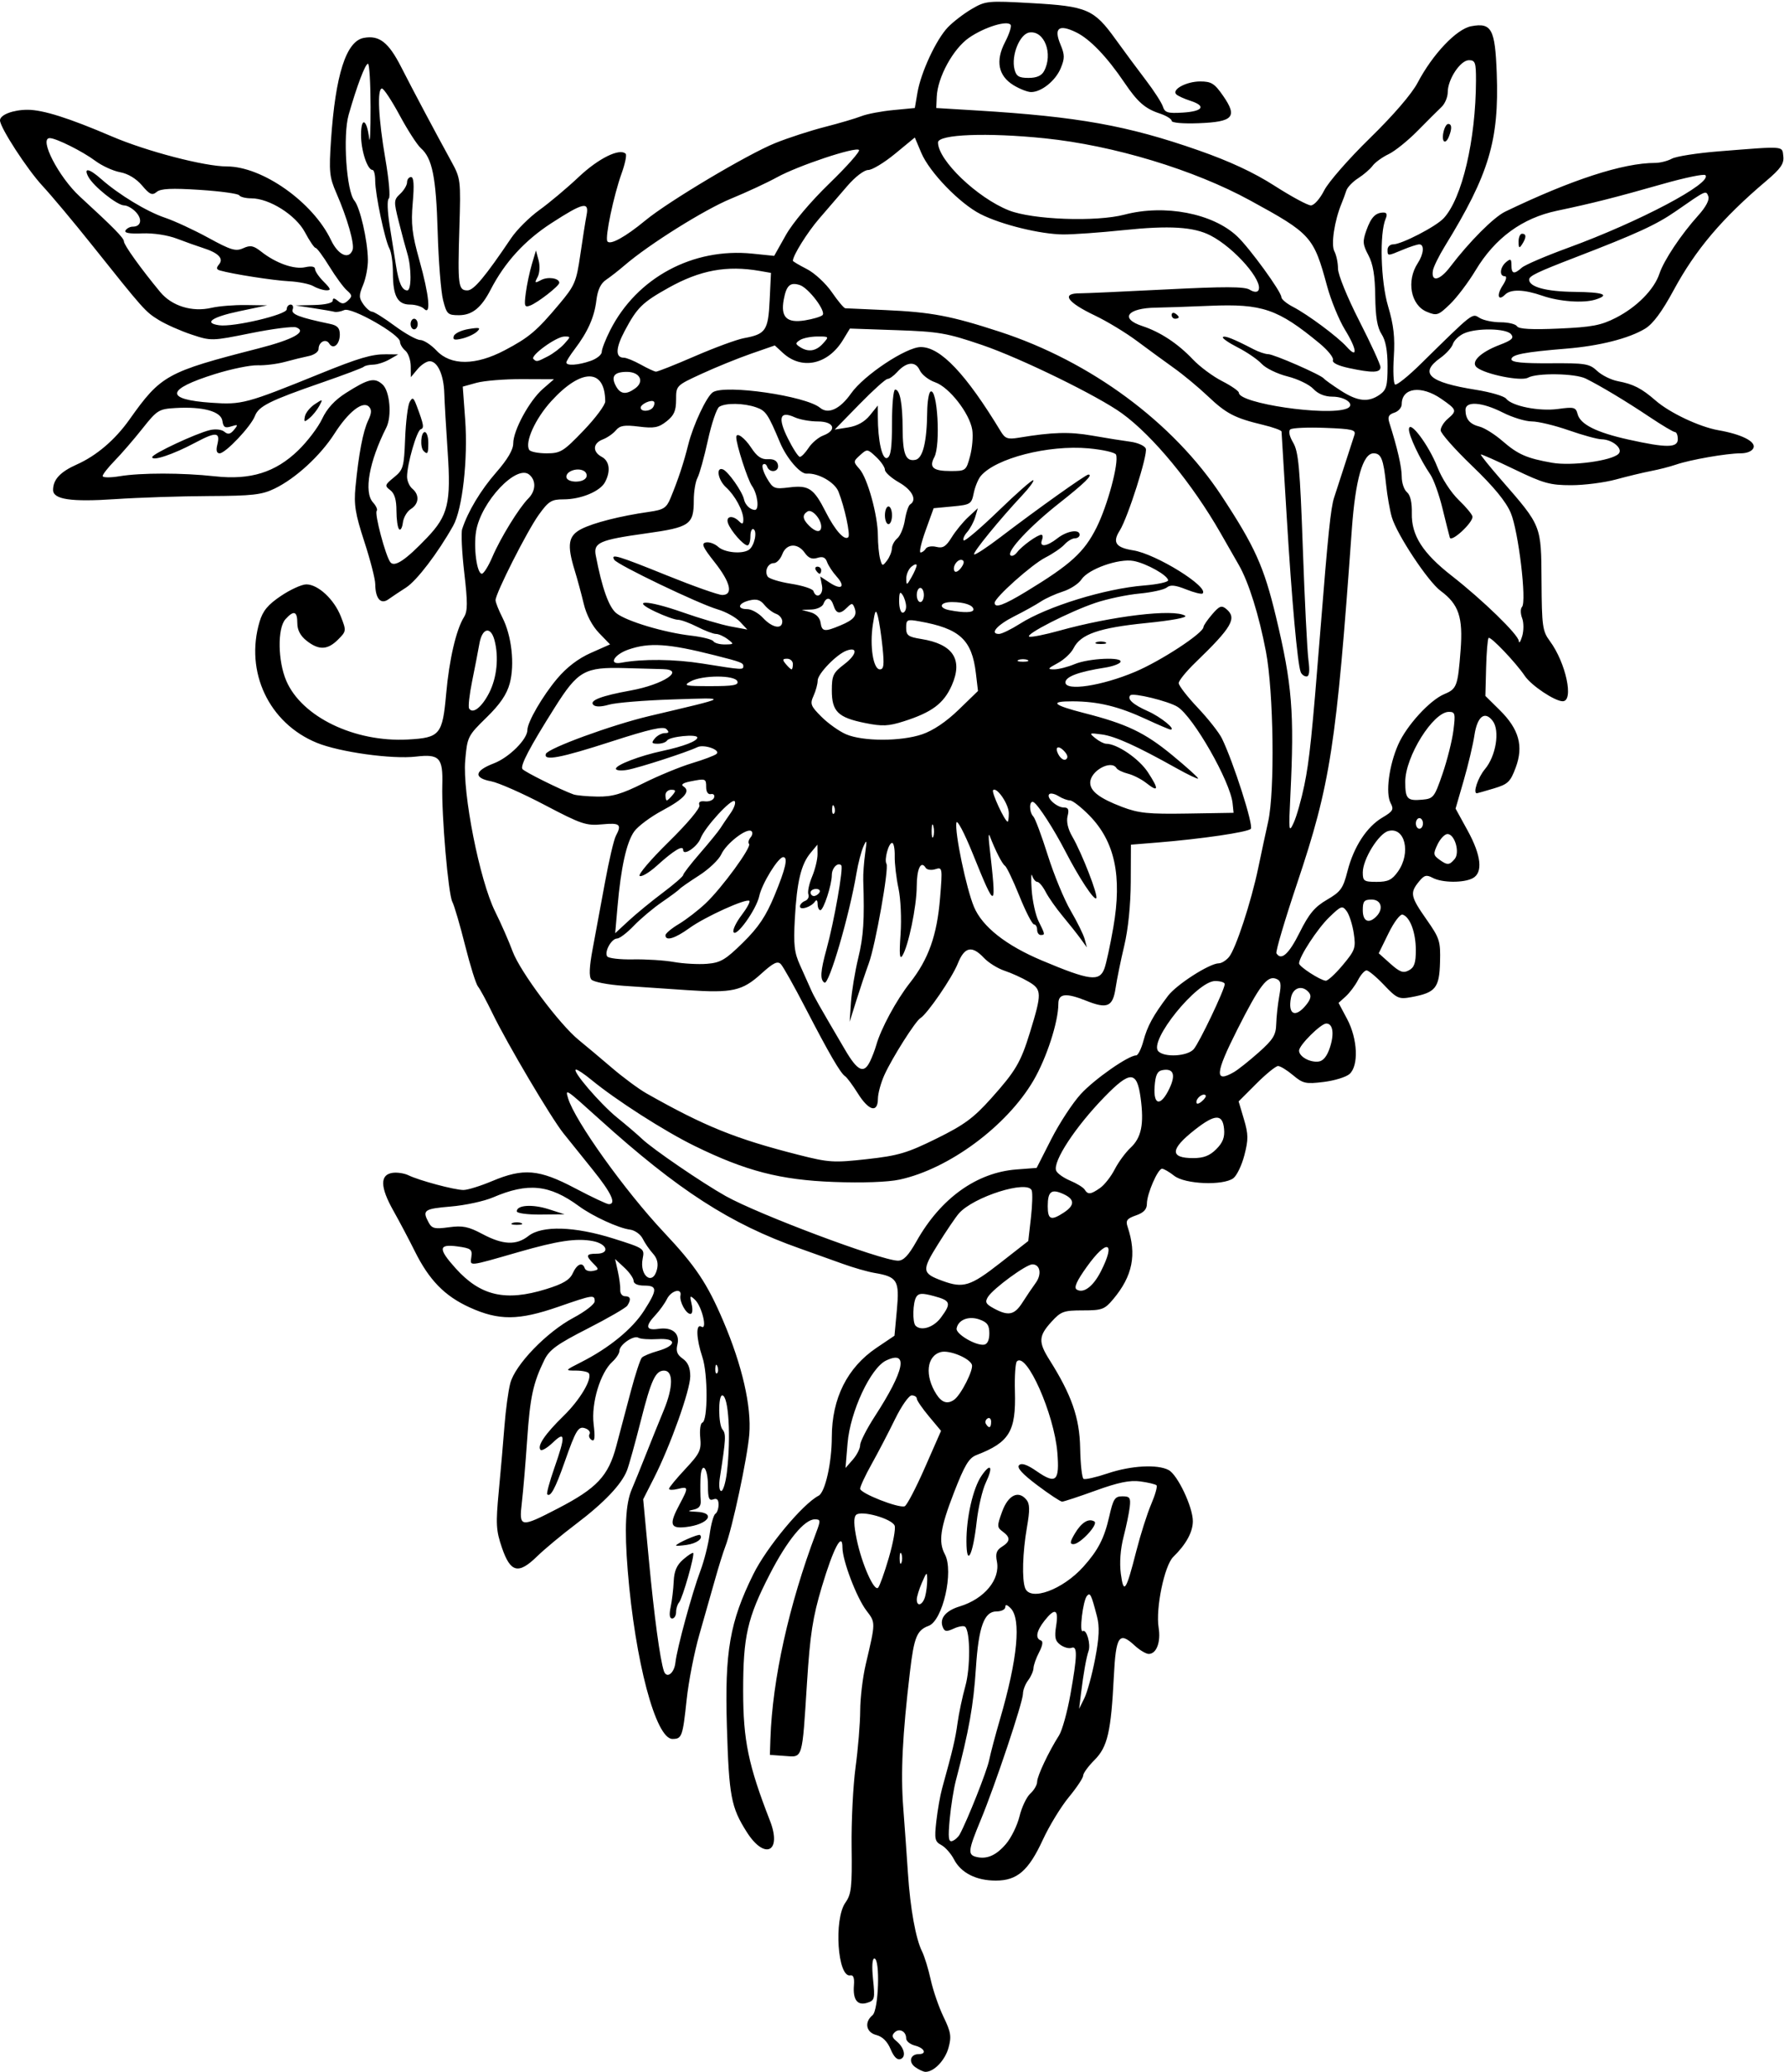 <?xml version="1.0" encoding="UTF-8" standalone="no"?>
<!-- Created with Inkscape (http://www.inkscape.org/) -->

<svg
   xmlns:dc="http://purl.org/dc/elements/1.1/"
   xmlns:cc="http://creativecommons.org/ns#"
   xmlns:rdf="http://www.w3.org/1999/02/22-rdf-syntax-ns#"
   xmlns:svg="http://www.w3.org/2000/svg"
   xmlns="http://www.w3.org/2000/svg"
   xmlns:sodipodi="http://sodipodi.sourceforge.net/DTD/sodipodi-0.dtd"
   xmlns:inkscape="http://www.inkscape.org/namespaces/inkscape"
   id="svg3336"
   version="1.1"
   inkscape:version="0.91 r13725"
   width="472.5"
   height="548.438"
   viewBox="0 0 472.5 548.438"
   sodipodi:docname="FloralDesign2.svg">
  <defs
     id="defs3340" />
  <sodipodi:namedview
     pagecolor="#ffffff"
     bordercolor="#666666"
     borderopacity="1"
     objecttolerance="10"
     gridtolerance="10"
     guidetolerance="10"
     inkscape:pageopacity="0"
     inkscape:pageshadow="2"
     inkscape:window-width="1600"
     inkscape:window-height="837"
     id="namedview3338"
     showgrid="false"
     inkscape:zoom="1.2216524"
     inkscape:cx="236.25"
     inkscape:cy="274.21875"
     inkscape:window-x="-8"
     inkscape:window-y="-8"
     inkscape:window-maximized="1"
     inkscape:current-layer="svg3336" />
  <path
     style="fill:#000000"
     d="m 242.38,547.173 c -1.85,-1.353 -1.271,-3.423 0.957,-3.423 2.236,0 1.52,-1.629 -0.993,-2.26 C 241.055,541.166 240,540.302 240,539.569 c 0,-1.87 -1.836,-2.796 -3.078,-1.553 -0.761,0.761 -0.649,1.355 0.419,2.215 2.142,1.725 2.759,4.218 1.194,4.818 -0.889,0.341 -1.791,-0.545 -2.652,-2.608 -0.847,-2.028 -2.164,-3.34 -3.75,-3.738 -2.754,-0.691 -3.288,-3.399 -1.038,-5.265 1.625,-1.349 2.065,-15 0.483,-15 -0.567,0 -0.7,2.132 -0.346,5.523 0.539,5.152 0.435,5.568 -1.538,6.194 -2.615,0.83 -3.849,-0.811 -3.523,-4.686 0.157,-1.869 -0.164,-2.732 -0.956,-2.571 -3.378,0.683 -4.426,-14.851 -1.299,-19.267 1.572,-2.219 1.776,-4.062 1.636,-14.724 -0.088,-6.703 0.382,-16.195 1.045,-21.094 0.663,-4.898 1.217,-11.648 1.23,-15 0.014,-3.352 0.669,-8.836 1.456,-12.188 2.657,-11.311 2.654,-11.051 0.182,-14.302 -2.602,-3.423 -6.34,-13.248 -6.34,-16.664 0,-4.393 -2.409,0.181 -5.447,10.341 -2.421,8.098 -3.118,12.586 -3.932,25.312 -1.327,20.768 -1.052,19.856 -5.887,19.506 l -3.953,-0.287 0.14,-4.219 c 0.523,-15.786 4.898,-35.518 12.111,-54.609 1.228,-3.25 1.201,-3.516 -0.355,-3.516 -2.752,0 -7.301,5.544 -11.92,14.526 -5.957,11.583 -7.06,16.417 -7.054,30.918 0.006,13.044 1.365,19.616 7.107,34.343 3.221,8.263 -1.388,10.495 -6.153,2.98 -4.16,-6.559 -4.702,-9.437 -5.262,-27.923 -0.601,-19.84 0.765,-27.706 7.002,-40.318 3.529,-7.135 13.046,-18.575 17.295,-20.788 1.726,-0.899 3.481,-8.683 3.491,-15.488 0.016,-10.301 4.097,-18.441 11.871,-23.676 l 4.727,-3.183 0.638,-6.859 c 0.721,-7.761 0.127,-8.742 -5.909,-9.76 -1.844,-0.311 -5.673,-1.409 -8.509,-2.44 -2.836,-1.031 -7.93,-2.853 -11.32,-4.048 -18.392,-6.487 -32.15,-15.358 -53.024,-34.19 -9.043,-8.158 -9.115,-8.207 -8.322,-5.558 1.784,5.956 15.051,24.503 25.396,35.502 8.384,8.914 11.451,13.497 15.702,23.463 5.009,11.743 7.5,22.58 6.895,30 -0.507,6.228 -4.519,24.982 -6.356,29.715 -0.561,1.446 -1.787,5.371 -2.723,8.723 -0.936,3.352 -2.798,9.891 -4.136,14.531 -1.339,4.641 -2.855,12.382 -3.37,17.203 -1.054,9.869 -1.264,10.453 -3.774,10.453 -4.416,0 -9.891,-20.604 -11.833,-44.531 -0.907,-11.174 -0.581,-17.742 1.071,-21.562 0.669,-1.547 2.297,-5.555 3.619,-8.906 1.322,-3.352 3.512,-8.775 4.866,-12.051 2.517,-6.088 2.542,-10.449 0.062,-10.449 -2.276,0 -3.418,2.462 -6.158,13.272 -1.482,5.849 -3.122,11.747 -3.645,13.108 -1.429,3.721 -6.079,8.609 -13.569,14.264 -3.699,2.793 -8.316,6.631 -10.259,8.53 -4.94,4.826 -7.052,4.304 -9.31,-2.299 -1.564,-4.574 -1.657,-6.267 -0.828,-15 0.514,-5.414 1.193,-13.219 1.51,-17.344 0.316,-4.125 1.002,-9.149 1.523,-11.165 1.272,-4.915 9.617,-13.56 16.77,-17.372 3.073,-1.638 5.588,-3.587 5.588,-4.33 0,-1.824 -0.373,-1.768 -9.692,1.461 -10.431,3.614 -15.691,3.651 -23.376,0.162 -6.668,-3.027 -10.78,-7.241 -14.619,-14.984 -1.455,-2.934 -4.007,-7.757 -5.671,-10.718 -3.478,-6.189 -3.536,-9.46 -0.175,-9.935 1.237,-0.175 3.136,0.115 4.219,0.645 2.827,1.382 12.217,3.892 14.564,3.892 1.096,0 4.499,-1.055 7.562,-2.344 8.331,-3.507 12.442,-3.156 21.981,1.875 4.399,2.32 8.425,4.219 8.946,4.219 2.079,0 0.702,-2.962 -4.214,-9.063 -2.839,-3.523 -6.345,-7.882 -7.791,-9.687 -3.264,-4.073 -14.947,-23.818 -18.803,-31.779 -1.577,-3.256 -3.304,-6.446 -3.838,-7.089 -0.533,-0.643 -2.072,-5.555 -3.418,-10.916 -1.346,-5.361 -2.865,-10.536 -3.374,-11.499 -1.082,-2.049 -2.88,-22.971 -2.655,-30.895 0.206,-7.248 -0.747,-8.279 -6.978,-7.547 -6.336,0.745 -20.249,-1.191 -26.264,-3.654 -12.686,-5.195 -19.111,-18.815 -15.14,-32.09 0.853,-2.853 2.207,-4.479 5.659,-6.797 2.495,-1.676 5.512,-3.047 6.703,-3.047 3.103,0 7.358,3.945 9.135,8.468 1.5,3.819 1.487,3.93 -0.731,6.148 -2.77,2.77 -5.08,2.858 -8.312,0.316 -1.664,-1.309 -2.47,-2.839 -2.47,-4.688 0,-3.16 -0.932,-3.466 -3.136,-1.03 -2.157,2.383 -2.044,11.044 0.213,16.309 4.096,9.555 18.103,16.312 32.217,15.542 8.493,-0.464 9.158,-1.26 10.131,-12.138 0.812,-9.078 2.648,-16.956 4.73,-20.29 0.966,-1.548 0.979,-3.827 0.063,-11.707 -0.626,-5.382 -0.877,-10.584 -0.559,-11.561 1.521,-4.672 4.916,-10.323 9.017,-15.01 3.004,-3.432 4.512,-6.002 4.512,-7.687 0,-3.447 4.295,-11.332 7.859,-14.431 l 2.922,-2.54 -8.438,-0.033 c -4.641,-0.018 -10.075,0.422 -12.076,0.977 l -3.638,1.01 0.637,8.676 c 0.773,10.532 -0.722,23.781 -3.176,28.151 -4.048,7.207 -9.65,14.55 -12.481,16.36 -1.658,1.06 -3.765,2.464 -4.682,3.121 -2.025,1.45 -3.452,-0.209 -3.475,-4.041 -0.007,-1.332 -1.311,-6.394 -2.896,-11.25 -2.402,-7.36 -2.791,-9.764 -2.339,-14.453 0.84,-8.702 1.995,-14.752 3.36,-17.604 0.921,-1.924 0.972,-2.878 0.195,-3.655 -1.62,-1.62 -5.416,1.348 -9.11,7.122 -3.747,5.858 -10.292,11.869 -15.854,14.561 -3.41,1.651 -5.855,1.927 -17.496,1.979 -7.443,0.033 -18.583,0.4 -24.757,0.816 -11.676,0.786 -16.431,0.081 -16.431,-2.435 0,-2.753 1.893,-4.781 6.291,-6.741 5.192,-2.314 10.12,-6.514 13.908,-11.855 8.376,-11.809 9.865,-12.631 34.164,-18.857 9.249,-2.37 12.992,-4.444 10.053,-5.572 -0.848,-0.325 -6.255,0.359 -12.015,1.522 -10.38,2.095 -10.52,2.098 -15.734,0.368 -2.894,-0.96 -6.802,-2.694 -8.685,-3.854 C 38.468,82.498 38.137,82.126 24.224,64.688 19.493,58.758 13.663,51.797 11.269,49.219 7.186,44.822 0,33.752 0,31.858 0,30.392 3.468,29.062 7.292,29.062 c 4.073,0 10.933,2.166 22.322,7.047 9.223,3.953 24.556,7.953 30.483,7.953 9.403,0 22.801,9.466 27.56,19.473 1.892,3.978 4.708,5.284 5.719,2.652 0.586,-1.526 -1.366,-8.386 -4.294,-15.094 -1.836,-4.206 -1.981,-5.65 -1.407,-14.062 1.177,-17.272 4.007,-26.105 8.647,-26.992 4.099,-0.784 6.58,1.138 9.916,7.679 3.267,6.405 8.79,16.795 13.256,24.938 2.527,4.606 2.564,4.914 2.171,17.812 -0.461,15.103 -0.292,16.406 2.125,16.406 1.68,0 4.633,-3.525 11.608,-13.856 1.49,-2.207 4.858,-5.555 7.484,-7.44 2.626,-1.885 7.319,-5.826 10.429,-8.759 5.207,-4.911 10.831,-7.68 12.403,-6.107 0.319,0.319 -0.163,2.644 -1.07,5.167 -2.105,5.855 -4.438,16.938 -3.786,17.993 0.684,1.107 4.753,-1.121 10.074,-5.518 6.115,-5.053 26.974,-17.474 34.382,-20.473 3.352,-1.357 9.258,-3.277 13.125,-4.268 3.867,-0.99 8.232,-2.276 9.699,-2.858 1.467,-0.582 5.254,-1.306 8.414,-1.61 l 5.746,-0.552 0.69,-4.053 c 0.917,-5.388 4.956,-14.067 8.053,-17.306 1.373,-1.435 4.215,-3.617 6.315,-4.847 3.69,-2.162 4.231,-2.215 15.967,-1.551 14.553,0.823 16.423,1.626 22.082,9.48 2.27,3.151 5.9,8.049 8.066,10.885 2.166,2.836 4.205,5.996 4.531,7.024 0.504,1.588 1.285,1.826 5.215,1.587 5.398,-0.328 6.335,-1.746 2.065,-3.126 -1.651,-0.534 -3.338,-1.306 -3.749,-1.717 -1.269,-1.269 2.705,-3.406 6.333,-3.406 2.971,0 3.807,0.525 6.096,3.827 3.857,5.565 2.68,6.878 -6.48,7.228 -4.167,0.159 -7.167,-0.105 -7.167,-0.63 0,-0.497 -1.433,-1.377 -3.185,-1.955 -3.841,-1.268 -5.837,-3.012 -9.3,-8.131 -4.671,-6.903 -9.182,-11.595 -12.851,-13.368 -4.572,-2.209 -5.933,-1.117 -4.094,3.284 1.135,2.716 1.14,3.636 0.039,6.272 -1.381,3.304 -5.105,6.288 -7.842,6.282 -0.92,-0.002 -3.004,-0.815 -4.631,-1.807 -4.062,-2.477 -4.849,-6.441 -2.262,-11.404 1.085,-2.082 1.756,-4.135 1.492,-4.563 -0.81,-1.311 -6.962,0.584 -11.023,3.395 -4.213,2.917 -8.33,10.438 -8.557,15.632 l -0.13,2.968 10.781,0.656 c 26.775,1.63 39.893,3.985 58.594,10.521 8.356,2.92 14.726,5.885 20.262,9.432 4.441,2.845 8.757,5.173 9.59,5.173 0.843,0 2.41,-1.769 3.529,-3.984 1.107,-2.191 6.556,-8.414 12.108,-13.828 6.166,-6.012 11.077,-11.71 12.617,-14.639 3.992,-7.589 10.306,-14.246 14.205,-14.978 5.391,-1.011 6.328,0.712 6.762,12.446 0.658,17.765 -2.043,26.764 -13.733,45.765 -1.586,2.578 -3.015,5.487 -3.175,6.465 -0.513,3.137 1.812,2.648 4.55,-0.956 5.062,-6.662 11.564,-13.182 14.605,-14.646 C 416.213,47.569 429.894,43.125 438.362,43.125 c 1.312,0 3.308,-0.503 4.434,-1.118 1.126,-0.615 6.688,-1.488 12.36,-1.939 17.808,-1.417 16.837,-1.49 17.16,1.295 0.228,1.969 -0.677,3.271 -4.562,6.562 -11.676,9.891 -18.672,18.15 -24.502,28.925 -3.073,5.679 -5.457,8.888 -7.544,10.153 -4.284,2.595 -12.083,4.571 -20.864,5.286 -11.073,0.901 -14.531,1.572 -14.531,2.817 0,0.799 2.909,1.098 10.233,1.052 9.347,-0.058 10.426,0.117 12.467,2.031 1.229,1.152 3.691,2.372 5.471,2.71 4.148,0.789 6.265,1.875 10.036,5.15 3.751,3.258 11.619,6.967 16.638,7.843 6.081,1.062 9.906,2.981 9.265,4.65 -0.339,0.883 -1.7,1.458 -3.45,1.458 -3.628,0 -13.347,1.697 -17.066,2.981 -1.547,0.534 -4.5,1.294 -6.562,1.689 -2.062,0.395 -6.264,1.405 -9.338,2.243 -3.073,0.838 -8.429,1.524 -11.902,1.524 -5.555,0 -7.357,-0.503 -14.992,-4.186 -4.773,-2.302 -8.786,-4.078 -8.917,-3.947 -0.131,0.131 2.321,3.175 5.45,6.764 10.684,12.256 10.543,11.901 10.634,26.76 0.074,11.965 0.249,13.223 2.204,15.868 4.25,5.748 6.425,15.928 3.404,15.928 -2.094,0 -8.316,-4.155 -10.034,-6.701 -2.403,-3.56 -9.086,-10.566 -9.595,-10.057 -0.257,0.257 -0.554,3.817 -0.66,7.91 l -0.192,7.442 3.819,3.771 c 5.094,5.03 6.334,9.51 4.209,15.204 -1.416,3.793 -2.054,4.4 -5.809,5.52 -2.32,0.692 -4.324,1.265 -4.453,1.273 -1.153,0.07 0.251,-4.168 2.115,-6.383 2.916,-3.466 4.009,-10.164 2.079,-12.739 -2.103,-2.805 -4.111,-1.243 -4.865,3.784 -0.37,2.466 -1.644,7.839 -2.832,11.94 l -2.159,7.455 3.183,5.791 c 3.629,6.603 4.123,11.16 1.37,12.633 -2.402,1.285 -8.127,1.236 -10.607,-0.092 -1.666,-0.892 -2.258,-0.725 -3.688,1.041 -2.392,2.954 -2.192,3.928 2.043,9.973 3.504,5.002 3.735,5.738 3.58,11.382 -0.187,6.78 -1.204,8.009 -7.599,9.178 -3.3,0.603 -3.818,0.373 -7.228,-3.212 -2.02,-2.124 -4.101,-3.862 -4.624,-3.862 -0.523,0 -1.551,1.161 -2.285,2.58 -0.734,1.419 -2.19,3.355 -3.235,4.301 l -1.901,1.72 2.274,4.276 c 2.793,5.253 3.102,12.342 0.633,14.547 -0.902,0.806 -3.988,1.754 -6.857,2.107 -4.735,0.582 -5.483,0.417 -8.104,-1.789 -1.588,-1.336 -3.374,-2.43 -3.969,-2.43 -0.595,0 -3.188,2.106 -5.762,4.681 l -4.681,4.681 1.393,4.689 c 1.193,4.019 1.212,5.387 0.129,9.562 -0.695,2.68 -2.018,5.424 -2.94,6.098 -2.736,2 -12.799,1.582 -15.636,-0.65 -1.311,-1.031 -2.763,-1.875 -3.227,-1.875 -1.13,0 -4.017,6.662 -4.017,9.27 0,1.478 -0.834,2.368 -2.891,3.085 -2.386,0.832 -2.774,1.355 -2.223,2.998 2.48,7.395 1.35,13.052 -3.842,19.222 -2.246,2.669 -2.947,2.925 -8.016,2.925 -5.073,0 -5.795,0.264 -8.327,3.047 -3.397,3.734 -3.478,5.333 -0.513,10.03 5.887,9.326 7.987,15.354 8.139,23.369 0.08,4.226 0.482,7.891 0.893,8.144 0.411,0.254 3.286,-0.394 6.39,-1.439 6.184,-2.083 13.201,-2.469 16.154,-0.889 2.372,1.269 6.404,9.776 6.408,13.519 0.003,2.886 -1.796,6.169 -5.19,9.475 -2.338,2.276 -4.694,13.651 -3.874,18.703 0.622,3.835 -0.56,6.978 -2.624,6.978 -0.729,0 -2.435,-1.029 -3.791,-2.286 -4.041,-3.746 -4.907,-2.439 -5.444,8.213 -0.741,14.712 -1.663,18.693 -5.129,22.159 -1.647,1.647 -2.995,3.497 -2.995,4.112 0,0.614 -1.707,3.182 -3.793,5.707 -2.086,2.524 -5.185,7.602 -6.886,11.285 -3.787,8.196 -6.801,10.81 -12.463,10.81 -5.2,0 -9.223,-2.04 -11.071,-5.613 -0.788,-1.523 -2.298,-3.232 -3.357,-3.799 -1.718,-0.919 -1.859,-1.602 -1.316,-6.356 0.335,-2.929 1.017,-6.802 1.517,-8.607 2.866,-10.357 3.513,-13.099 4.097,-17.344 0.355,-2.578 1.283,-6.962 2.063,-9.742 1.357,-4.836 1.334,-14.35 -0.037,-15.722 -0.342,-0.342 -1.693,-0.134 -3.001,0.462 -1.985,0.905 -2.476,0.831 -2.966,-0.444 -0.87,-2.268 0.822,-4.292 4.536,-5.424 6.529,-1.99 10.777,-7.139 9.824,-11.907 -0.411,-2.054 -0.095,-2.982 1.312,-3.861 2.282,-1.425 2.34,-2.487 0.222,-4.035 -1.517,-1.109 -1.527,-1.475 -0.152,-5.26 1.597,-4.394 4.303,-5.741 6.417,-3.194 0.932,1.123 0.965,2.723 0.152,7.388 -1.142,6.555 -1.351,13.736 -0.468,16.037 1.374,3.58 9.964,0.421 15.432,-5.676 3.897,-4.345 5.529,-7.509 6.829,-13.232 1.077,-4.741 1.498,-5.39 3.494,-5.39 1.968,0 2.227,0.374 1.95,2.812 -0.176,1.547 -0.916,5.123 -1.645,7.947 -0.827,3.204 -1.096,6.858 -0.716,9.72 0.741,5.587 1.381,4.654 4.089,-5.964 1.116,-4.374 2.895,-9.97 3.954,-12.435 1.059,-2.465 1.692,-4.715 1.406,-5.001 -0.285,-0.285 -2.21,-0.746 -4.276,-1.023 -2.787,-0.374 -5.847,0.252 -11.845,2.423 -4.448,1.61 -8.446,2.927 -8.883,2.927 -0.438,0 -3.396,-1.955 -6.575,-4.345 -3.958,-2.975 -5.476,-4.648 -4.816,-5.308 0.66,-0.66 2.14,-0.149 4.694,1.621 5.092,3.529 6.067,2.635 5.436,-4.987 -0.846,-10.215 -8.157,-26.676 -10.71,-24.115 -0.401,0.402 -0.637,3.965 -0.525,7.917 0.302,10.62 -1.445,13.515 -10.184,16.882 -2.01,0.774 -3.148,2.678 -5.999,10.036 -3.6,9.29 -4.132,12.942 -2.366,16.241 2.409,4.502 -0.556,17.549 -4.303,18.935 -3.113,1.152 -3.862,2.987 -4.944,12.123 -2.007,16.938 -2.489,26.757 -1.774,36.094 0.395,5.156 0.954,12.961 1.241,17.344 0.607,9.252 2.061,17.29 3.731,20.625 0.645,1.289 1.681,4.664 2.302,7.5 0.621,2.836 2.15,7.266 3.398,9.844 1.945,4.017 2.131,5.186 1.304,8.175 -0.912,3.298 -3.836,6.356 -6.078,6.356 -0.56,0 -1.796,-0.569 -2.747,-1.264 z m 24.056,-59.057 c 1.391,-1.628 3.007,-4.929 3.591,-7.336 0.584,-2.407 1.871,-5.109 2.861,-6.005 0.99,-0.896 1.802,-2.302 1.804,-3.124 0.004,-1.511 3.053,-7.964 5.801,-12.277 0.821,-1.289 2.172,-6.141 3.002,-10.781 1.851,-10.348 1.914,-13.014 0.294,-12.392 -0.666,0.256 -1.988,-0.104 -2.939,-0.798 -1.391,-1.017 -1.61,-2 -1.122,-5.052 0.705,-4.407 -0.325,-4.845 -3.098,-1.319 -2.13,2.708 -2.491,4.691 -0.949,5.205 0.641,0.214 0.477,1.322 -0.463,3.125 -0.801,1.537 -1.473,3.427 -1.492,4.2 -0.02,0.773 -0.655,2.225 -1.412,3.226 -0.757,1.001 -1.376,2.601 -1.376,3.555 0,2.199 -7.392,24.286 -11.187,33.426 -3.325,8.009 -3.475,9.19 -1.235,9.761 2.825,0.72 5.3,-0.347 7.92,-3.414 z m -12.243,-2.547 c 2.067,-3.81 7.205,-16.766 7.786,-19.632 0.366,-1.805 1.652,-6.656 2.858,-10.781 4.689,-16.037 5.696,-26.589 2.811,-29.474 -0.954,-0.954 -1.397,-1.036 -1.397,-0.259 0,0.626 -1.049,1.138 -2.331,1.138 -3.26,0 -4.732,4.053 -5.447,15 -0.649,9.941 -1.821,16.513 -5.307,29.754 -0.575,2.185 -1.308,6.778 -1.628,10.205 -0.464,4.969 -0.328,6.148 0.67,5.815 0.689,-0.23 1.582,-1.025 1.985,-1.768 z m 35.847,-46.435 c 1.09,-5.682 1.216,-8.503 0.501,-11.25 -1.515,-5.818 -1.791,-6.389 -2.636,-5.463 -1.09,1.194 -2.14,9.985 -1.117,9.352 0.978,-0.605 2.156,3.467 1.521,5.261 -0.584,1.652 -1.345,5.906 -1.983,11.09 l -0.519,4.219 1.389,-2.812 c 0.764,-1.547 2.044,-6.225 2.844,-10.397 z m -111.151,0.949 c 0.399,-3.704 4.436,-18.516 6.624,-24.303 0.975,-2.578 2.071,-6.902 2.437,-9.608 0.365,-2.706 1.046,-5.157 1.514,-5.446 0.467,-0.289 0.85,-1.389 0.85,-2.445 0,-1.321 -0.438,-1.752 -1.406,-1.38 -1.119,0.429 -1.406,-0.305 -1.406,-3.594 0,-5.143 -1.833,-6.738 -1.979,-1.722 -0.057,1.964 -0.031,4.487 0.058,5.608 0.115,1.449 -0.463,2.156 -2.006,2.45 -1.637,0.313 -1.422,0.445 0.88,0.541 5.359,0.225 3.165,3.381 -2.812,4.047 -4.176,0.465 -4.496,-0.712 -1.641,-6.039 2.396,-4.47 2.361,-4.768 -0.469,-4.058 -1.289,0.324 -2.344,0.308 -2.344,-0.035 0,-0.343 1.94,-2.698 4.312,-5.233 3.862,-4.129 4.275,-4.994 3.96,-8.292 -0.193,-2.026 0.056,-3.819 0.554,-3.985 1.481,-0.494 1.494,-12.917 0.019,-17.325 -1.654,-4.941 -1.786,-9.022 -0.261,-8.08 1.659,1.025 0.135,-5.385 -1.69,-7.109 -1.362,-1.287 -1.446,-1.179 -0.899,1.159 0.345,1.474 0.208,2.578 -0.319,2.578 -1.18,0 -2.965,-3.301 -2.642,-4.884 0.424,-2.074 -2.454,-1.323 -3.579,0.935 -0.588,1.179 -1.972,3.105 -3.075,4.279 -2.77,2.949 -2.509,4.107 0.816,3.619 3.686,-0.541 5.772,1.2 5.021,4.191 -0.428,1.703 -0.06,2.662 1.415,3.696 1.384,0.969 1.993,2.394 1.993,4.665 0,3.644 -5.257,18.374 -9.624,26.968 l -2.843,5.594 1.506,16.016 c 1.394,14.829 2.962,26.438 3.978,29.453 0.717,2.127 2.748,0.627 3.059,-2.26 z m -1.264,-14.693 c 0.358,-1.676 0.722,-4.734 0.81,-6.796 0.115,-2.706 0.811,-4.314 2.503,-5.78 1.289,-1.117 2.482,-1.893 2.65,-1.725 0.477,0.474 -2.83,12.082 -3.727,13.082 -0.439,0.49 -0.798,1.65 -0.798,2.578 0,0.928 -0.47,1.688 -1.044,1.688 -0.686,0 -0.821,-1.044 -0.394,-3.047 z m 1.437,-16.266 c 0,-0.542 5.963,-3.162 6.34,-2.785 0.91,0.91 -0.853,2.218 -3.516,2.608 -1.553,0.228 -2.824,0.307 -2.824,0.177 z m 65.972,13.453 c 0.311,-1.16 0.555,-3.164 0.541,-4.453 -0.022,-2.142 -0.142,-2.072 -1.393,0.811 -0.753,1.735 -1.37,3.739 -1.37,4.453 0,2.082 1.603,1.496 2.222,-0.811 z m -9.637,-10.183 c 1.149,-3.925 1.85,-7.762 1.557,-8.526 -0.719,-1.874 -8.91,-4.163 -10.217,-2.855 -0.673,0.673 -0.623,2.668 0.162,6.464 1.343,6.495 4.614,13.892 5.667,12.814 0.408,-0.418 1.683,-3.972 2.832,-7.897 z m 3.349,-1.067 c -0.26,-0.645 -0.473,-0.117 -0.473,1.172 0,1.289 0.213,1.816 0.473,1.172 0.26,-0.645 0.26,-1.699 0,-2.344 z m -90.977,-12.031 c 10.324,-5.35 13.349,-8.576 15.45,-16.475 0.938,-3.529 2.675,-10.075 3.86,-14.548 1.185,-4.473 2.502,-8.48 2.927,-8.906 0.425,-0.426 2.287,-1.2 4.137,-1.721 5.117,-1.44 5.158,-3.486 0.064,-3.173 -2.27,0.14 -4.568,-0.019 -5.107,-0.352 -1.239,-0.765 -5.036,1.83 -5.036,3.442 0,0.664 -0.835,1.963 -1.855,2.887 -3.219,2.913 -5.649,10.951 -4.991,16.508 0.43,3.627 0.295,4.721 -0.521,4.217 -0.605,-0.374 -0.856,-1.076 -0.557,-1.56 0.299,-0.484 -0.159,-1.149 -1.017,-1.478 -1.942,-0.745 -2.528,0.196 -5.636,9.034 -2.403,6.834 -3.705,9.234 -4.551,8.388 -0.225,-0.225 0.612,-3.328 1.859,-6.896 3.029,-8.661 2.955,-9.986 -0.375,-6.795 -1.454,1.393 -2.915,2.26 -3.248,1.927 -0.991,-0.991 1.19,-4.217 6.062,-8.962 4.377,-4.263 7.661,-9.789 6.722,-11.309 -0.242,-0.392 -1.786,-0.714 -3.432,-0.716 -2.961,-0.004 -2.947,-0.027 1.459,-2.262 7.341,-3.724 13.482,-8.745 16.555,-13.535 3.615,-5.633 3.629,-6.699 0.088,-6.699 -1.711,0 -2.812,-0.487 -2.812,-1.243 0,-0.684 -1.104,-2.266 -2.453,-3.516 l -2.453,-2.273 0.733,3.281 c 0.403,1.805 0.689,4.02 0.636,4.922 -0.053,0.902 0.51,1.641 1.252,1.641 1.48,0 1.69,0.827 0.63,2.481 -0.379,0.591 -5.118,3.333 -10.533,6.094 -8.114,4.137 -10.126,5.596 -11.449,8.3 -2.984,6.1 -3.785,9.811 -4.556,21.094 -0.423,6.188 -1.055,13.676 -1.404,16.641 -0.788,6.683 -0.438,6.74 9.553,1.562 z m 97.163,-10.736 4.307,-9.797 -3.213,-3.846 c -1.767,-2.115 -3.213,-4.228 -3.213,-4.694 0,-0.467 -0.606,-0.849 -1.348,-0.849 -0.741,0 -2.736,2.848 -4.433,6.328 -1.697,3.48 -4.466,8.794 -6.152,11.809 -1.687,3.014 -3.067,5.97 -3.067,6.568 0,1.209 10.195,5.222 11.797,4.643 0.559,-0.202 2.954,-4.775 5.322,-10.163 z m -52.414,1.205 c 1.121,-9.336 0.454,-20.391 -1.231,-20.391 -1.105,0 -1.05,7.685 0.065,9.028 0.98,1.18 0.912,2.424 -0.691,12.768 -0.312,2.012 -0.158,3.516 0.361,3.516 0.498,0 1.171,-2.215 1.497,-4.922 z m 35.295,-7.224 c 0,-0.894 1.753,-4.328 3.895,-7.631 7.88,-12.148 8.988,-17.616 2.994,-14.772 -4.12,1.955 -9.519,13.523 -10.219,21.892 l -0.548,6.562 1.939,-2.213 c 1.066,-1.217 1.939,-2.945 1.939,-3.839 z M 262.5,376.351 c 0,-0.804 -0.429,-1.197 -0.953,-0.873 -0.524,0.324 -0.71,0.982 -0.413,1.462 0.804,1.3 1.366,1.058 1.366,-0.589 z m -9.802,-5.818 c 1.822,-1.282 5.214,-7.982 4.708,-9.301 -0.673,-1.754 -5.981,-3.914 -8.194,-3.336 -3.818,0.998 -4.363,6.291 -1.159,11.245 1.397,2.159 2.909,2.612 4.644,1.392 z m -62.683,-8.833 c -0.299,-0.748 -0.521,-0.526 -0.566,0.566 -0.041,0.988 0.181,1.542 0.492,1.23 0.312,-0.312 0.345,-1.12 0.074,-1.797 z m 72.016,-8.721 c 0,-2.197 -0.548,-2.97 -2.628,-3.701 -2.868,-1.009 -5.633,0.083 -6.042,2.386 -0.258,1.45 5.06,4.588 7.263,4.286 0.89,-0.122 1.406,-1.212 1.406,-2.97 z m -12.833,-4.191 c 2.834,-3.833 2.619,-4.5 -1.833,-5.699 -3.089,-0.832 -4.046,-0.791 -4.673,0.198 -0.943,1.487 -1.076,6.767 -0.193,7.65 1.492,1.492 4.789,0.434 6.699,-2.15 z m 21.616,-4.022 c 1.066,-1.676 2.631,-3.99 3.479,-5.143 1.684,-2.29 1.221,-4.935 -0.865,-4.935 -1.646,0 -10.37,6.39 -11.758,8.612 -0.853,1.366 -0.589,1.888 1.54,3.043 3.875,2.103 5.474,1.771 7.604,-1.577 z m -126.225,-3.505 c 4.549,-1.405 6.302,-2.445 7.11,-4.219 1.127,-2.472 2.591,-3.076 3.18,-1.31 0.191,0.574 1.146,0.891 2.121,0.703 1.659,-0.32 1.672,-0.442 0.199,-1.915 -2.134,-2.134 -1.985,-2.645 0.77,-2.645 3.677,0 2.898,-2.624 -0.996,-3.354 -4.316,-0.81 -9.211,-0.083 -19.629,2.913 -13.537,3.894 -12.862,3.825 -12.502,1.276 0.279,-1.977 -0.131,-2.286 -3.67,-2.766 -5.079,-0.688 -5.183,0.595 -0.469,5.824 6.562,7.278 13.179,8.799 23.887,5.491 z m 146.97,-4.692 c 4.064,-7.966 1.678,-8.764 -3.708,-1.241 -2.705,3.777 -3.485,5.531 -2.68,6.028 1.801,1.113 4.355,-0.8 6.389,-4.787 z m -26.716,-2.199 7.5,-5.863 0.691,-6.05 c 0.38,-3.328 0.481,-6.625 0.224,-7.327 -1.055,-2.878 -15.443,1.665 -19.31,6.097 -0.836,0.958 -3.317,4.618 -5.515,8.133 -4.37,6.992 -4.282,7.696 1.216,9.709 5.478,2.006 7.361,1.423 15.193,-4.699 z m -90.844,1.686 c 0.407,-1.622 0.066,-2.969 -1.071,-4.225 -0.918,-1.014 -2.138,-2.79 -2.713,-3.947 -0.574,-1.157 -2.088,-2.233 -3.364,-2.393 -2.995,-0.374 -9.854,-3.525 -13.515,-6.209 -7.805,-5.722 -13.476,-6.299 -22.773,-2.313 -2.345,1.005 -7.369,2.09 -11.163,2.411 -7.101,0.6 -7.616,0.967 -5.888,4.197 0.874,1.633 1.61,1.809 5.391,1.291 3.624,-0.496 5.155,-0.187 8.881,1.797 5.416,2.884 8.964,3.036 12.159,0.522 3.599,-2.831 12.264,-2.573 22.539,0.672 8.187,2.585 8.259,2.635 7.731,5.322 -0.896,4.561 2.681,7.278 3.786,2.875 z m -38.296,-12.302 c 0.645,-0.26 1.699,-0.26 2.344,0 0.645,0.26 0.117,0.473 -1.172,0.473 -1.289,0 -1.816,-0.213 -1.172,-0.473 z m 1.172,-3.111 c 0,-1.659 4.139,-1.932 8.438,-0.556 l 4.219,1.351 -6.328,0.063 c -3.554,0.035 -6.328,-0.34 -6.328,-0.857 z m 105.899,7.874 c 6.401,-11.342 15.899,-18.145 26.459,-18.952 l 5.327,-0.407 3.881,-7.626 c 2.134,-4.194 5.643,-9.553 7.798,-11.907 3.628,-3.965 12.627,-10.251 14.676,-10.251 0.488,0 1.35,-1.717 1.915,-3.816 1.064,-3.951 2.566,-6.706 6.499,-11.921 C 311.613,260.611 320.369,255 322.809,255 c 0.701,0 1.903,-0.738 2.671,-1.641 1.789,-2.103 5.902,-14.612 7.783,-23.672 0.803,-3.867 1.979,-9.352 2.614,-12.188 1.794,-8.016 1.453,-34.3 -0.584,-45 -1.838,-9.655 -4.563,-18.365 -7.167,-22.909 -0.906,-1.58 -3.095,-5.404 -4.867,-8.498 -7.488,-13.08 -17.882,-25.697 -26.072,-31.647 -6.347,-4.612 -26.831,-14.625 -37.031,-18.102 -9.357,-3.19 -11.458,-3.555 -22.683,-3.943 l -12.371,-0.428 -1.833,3.013 c -3.974,6.535 -10.906,8.039 -15.901,3.449 l -2.162,-1.987 -6.275,2.179 c -3.451,1.199 -9.334,3.587 -13.072,5.308 -6.78,3.121 -6.797,3.138 -6.797,6.872 0,2.948 -0.537,4.165 -2.527,5.731 -2.123,1.67 -3.293,1.892 -7.315,1.389 -3.854,-0.482 -5.045,-0.288 -6.106,0.991 -0.725,0.874 -2.285,1.956 -3.466,2.405 -2.648,1.007 -2.781,3.27 -0.273,4.613 2.071,1.109 2.417,3.798 0.862,6.704 -1.308,2.445 -6.387,4.546 -10.986,4.546 -3.203,0 -3.962,0.474 -6.567,4.102 -3.085,4.295 -11.435,20.788 -11.435,22.585 0,0.573 0.818,2.647 1.818,4.608 2.456,4.816 3.297,12.384 1.938,17.43 -0.783,2.909 -2.564,5.519 -6.168,9.037 -4.94,4.823 -5.08,5.104 -5.622,11.326 -0.754,8.665 3.821,31.784 7.918,40.014 1.572,3.157 3.66,7.912 4.64,10.565 1.967,5.324 12.41,19.3 17.528,23.459 1.797,1.46 5.734,4.764 8.748,7.342 3.014,2.578 7.126,5.619 9.136,6.758 15.449,8.748 23.645,12.059 40.364,16.302 7.98,2.025 9.25,2.104 18.082,1.124 8.279,-0.919 10.64,-1.617 18.382,-5.433 7.38,-3.638 9.842,-5.45 14.553,-10.712 6.442,-7.195 7.785,-9.482 10.221,-17.4 3.19,-10.372 3.166,-11.352 -0.325,-13.412 -1.697,-1.001 -4.571,-2.311 -6.387,-2.91 -1.816,-0.599 -4.281,-2.132 -5.478,-3.406 -3.173,-3.378 -5.142,-2.951 -6.922,1.498 -1.51,3.775 -8.045,13.303 -9.917,14.46 -1.335,0.825 -7.428,10.441 -9.509,15.006 -0.94,2.062 -1.719,4.91 -1.73,6.328 -0.031,3.845 -2.412,3.213 -5.305,-1.406 -1.373,-2.191 -2.9,-4.249 -3.395,-4.572 -1.23,-0.803 -4.229,-5.968 -10.545,-18.163 -2.938,-5.672 -5.842,-10.841 -6.453,-11.486 -0.88,-0.929 -1.975,-0.393 -5.25,2.571 -4.988,4.514 -7.649,5.101 -19.495,4.305 -5.01,-0.337 -12.572,-0.851 -16.806,-1.143 -4.304,-0.296 -8.119,-1.037 -8.652,-1.679 -0.652,-0.785 -0.54,-3.352 0.354,-8.108 0.719,-3.828 2.181,-11.722 3.248,-17.543 1.067,-5.821 2.368,-11.383 2.891,-12.36 1.635,-3.054 1.088,-3.513 -3.647,-3.058 -4.204,0.404 -5.509,-0.037 -15.234,-5.149 -5.85,-3.075 -12.219,-5.886 -14.153,-6.247 -4.727,-0.882 -4.44,-2.775 0.719,-4.746 4.029,-1.539 8.89,-6.373 8.89,-8.841 0,-2.08 3.993,-8.966 7.868,-13.57 2.534,-3.01 5.59,-5.345 8.936,-6.827 l 5.086,-2.253 -2.923,-3.026 c -1.816,-1.88 -3.346,-4.801 -4.041,-7.714 -0.615,-2.578 -1.694,-6.556 -2.397,-8.839 -2.097,-6.806 -1.722,-9.165 1.742,-10.956 3.191,-1.65 10.398,-3.48 17.885,-4.54 3.915,-0.555 4.66,-1.024 5.737,-3.62 2.024,-4.876 3.478,-9.26 4.721,-14.233 1.287,-5.15 4.853,-12.731 6.497,-13.814 3.242,-2.135 24.597,0.952 28.395,4.104 2.178,1.807 5.301,0.358 8.238,-3.823 3.371,-4.798 14.591,-12.249 18.445,-12.249 5.235,0 11.944,7.074 21.204,22.359 1.138,1.878 1.84,2.118 4.767,1.632 8.899,-1.478 13.416,-1.606 19.426,-0.55 3.579,0.629 8.121,1.354 10.093,1.613 1.972,0.258 3.82,1.08 4.106,1.827 0.585,1.524 -4.769,18.335 -6.914,21.712 -1.985,3.124 -1.045,4.49 3.596,5.224 6.046,0.956 20.103,9.678 18.378,11.403 -0.267,0.267 -2.23,-0.213 -4.363,-1.066 -2.89,-1.156 -4.198,-1.286 -5.135,-0.508 -0.692,0.574 -3.956,1.297 -7.255,1.606 -3.299,0.309 -8.529,1.414 -11.623,2.454 -6.861,2.307 -18.947,8.48 -17.529,8.953 0.565,0.188 4.108,-0.515 7.872,-1.563 14.034,-3.908 30.413,-5.858 33.382,-3.976 0.73,0.463 -3.435,1.245 -10.312,1.935 -12.475,1.252 -17.378,2.953 -19.233,6.674 -0.63,1.264 -2.525,3.038 -4.211,3.942 -2.669,1.432 -2.791,1.644 -0.94,1.644 1.169,0 3.639,-0.633 5.49,-1.406 3.738,-1.562 12.957,-1.948 12.065,-0.505 -0.306,0.496 -2.124,1.146 -4.04,1.444 -7.017,1.094 -10.514,2.398 -10.514,3.92 0,2.385 9.606,0.928 18.437,-2.796 6.872,-2.898 18.126,-10.27 18.126,-11.873 0,-0.373 1.027,-1.874 2.282,-3.335 1.935,-2.252 2.505,-2.47 3.75,-1.437 2.913,2.418 1.539,4.806 -8.141,14.148 -2.449,2.364 -4.453,4.831 -4.453,5.483 0,0.652 2.267,3.579 5.037,6.506 2.77,2.927 5.653,6.587 6.407,8.134 3.066,6.293 8.452,23.136 7.654,23.934 -0.892,0.892 -13.072,2.676 -24.722,3.621 l -7.031,0.57 -0.043,9.844 c -0.026,6.062 -0.687,12.545 -1.719,16.875 -0.922,3.867 -1.957,8.925 -2.301,11.239 -0.735,4.948 -2.197,5.586 -7.731,3.371 -5.416,-2.167 -7.425,-1.955 -7.425,0.782 0,4.796 -3.122,14.398 -6.618,20.357 -7.074,12.056 -22.441,23.406 -35.462,26.192 -3.093,0.662 -9.812,0.904 -17.344,0.624 -14.22,-0.527 -23.364,-2.893 -36.978,-9.569 -7.966,-3.906 -20.761,-12.101 -27.327,-17.503 -1.793,-1.475 -3.593,-2.682 -3.999,-2.682 -1.402,0 6.336,9.05 10.879,12.722 2.506,2.026 5.459,4.55 6.562,5.609 2.773,2.662 15.928,11.653 22.162,15.147 8.718,4.886 41.078,17.024 45.614,17.109 1.491,0.028 2.792,-1.331 4.973,-5.195 z m 47.616,-158.513 c 0.645,-0.26 1.699,-0.26 2.344,0 0.645,0.26 0.117,0.473 -1.172,0.473 -1.289,0 -1.816,-0.213 -1.172,-0.473 z m -8.639,150.982 c 2.964,-1.942 2.931,-3.527 -0.103,-4.91 -3.182,-1.45 -4.148,-0.705 -4.148,3.198 0,3.594 0.854,3.938 4.252,1.712 z m 9.615,-6.517 c 1.153,-0.808 2.893,-3.022 3.867,-4.922 0.974,-1.9 2.861,-4.47 4.192,-5.713 2.891,-2.698 3.614,-6.264 2.676,-13.197 -0.979,-7.236 -2.757,-7.279 -9.609,-0.234 -7.685,7.903 -13.692,17.061 -12.769,19.467 0.279,0.726 1.95,1.923 3.714,2.66 1.764,0.737 3.495,1.805 3.846,2.373 0.855,1.384 1.598,1.305 4.082,-0.435 z m 30.766,-10.266 c 1.744,-1.744 2.283,-3.151 2.067,-5.391 -0.387,-4.012 -2.396,-3.948 -7.741,0.25 -6.563,5.154 -6.695,7.5 -0.422,7.5 2.743,0 4.365,-0.628 6.097,-2.359 z m -2.828,-14.274 c -0.65,-0.65 -2.429,0.671 -2.429,1.804 0,0.622 0.538,0.551 1.429,-0.189 0.786,-0.652 1.236,-1.379 1,-1.615 z m -9.583,-1.785 c 1.76,-3.691 1.086,-5.429 -1.886,-4.864 -1.311,0.249 -1.811,1.312 -2.028,4.307 -0.368,5.083 1.622,5.366 3.915,0.558 z m 17.096,-4.349 c 1.085,-0.626 4.027,-2.963 6.538,-5.192 3.831,-3.401 4.581,-4.608 4.657,-7.5 0.05,-1.896 0.414,-5.239 0.809,-7.429 0.592,-3.283 0.444,-4.088 -0.848,-4.583 -2.34,-0.898 -4.354,1.742 -10.279,13.475 -5.875,11.634 -6.078,14.232 -0.878,11.229 z m -96.408,-2.779 c 0.57,-1.16 1.314,-3.095 1.653,-4.299 1.234,-4.384 5.338,-11.981 8.946,-16.56 4.925,-6.25 7.175,-12.592 7.978,-22.485 0.649,-7.993 0.617,-8.182 -1.269,-7.584 -1.064,0.338 -2.209,0.168 -2.546,-0.377 -1.262,-2.042 -2.358,0.249 -2.372,4.954 -0.015,5.256 -2.218,15.854 -3.811,18.335 -0.712,1.108 -0.841,-0.464 -0.47,-5.69 0.286,-4.023 0.041,-9.42 -0.554,-12.188 -0.587,-2.732 -1.032,-6.549 -0.989,-8.482 0.043,-1.934 -0.267,-3.516 -0.69,-3.516 -0.939,0 -2.15,4.477 -1.496,5.535 0.707,1.144 -2.909,21.507 -4.677,26.34 -0.849,2.32 -2.337,6.75 -3.307,9.844 l -1.764,5.625 0.343,-5.156 c 0.189,-2.836 1.057,-8.109 1.93,-11.719 1.399,-5.789 1.667,-9.96 1.323,-20.625 -0.05,-1.547 0.176,-4.711 0.502,-7.031 0.505,-3.593 0.438,-3.871 -0.452,-1.875 -0.575,1.289 -1.4,4.453 -1.833,7.031 -1.884,11.211 -7.304,29.749 -8.485,29.019 -1.222,-0.755 -1.084,-2.986 0.55,-8.893 1.984,-7.175 4.516,-21.537 3.904,-22.149 -0.924,-0.924 -2.509,0.694 -2.509,2.561 0,2.597 -2.192,9.305 -3.041,9.305 -0.39,0 -0.716,-0.738 -0.724,-1.641 -0.008,-0.989 -0.288,-1.241 -0.703,-0.635 -0.982,1.434 -3.97,2.397 -3.97,1.279 0,-0.516 0.606,-1.17 1.347,-1.454 0.741,-0.284 1.137,-1.066 0.879,-1.736 -0.257,-0.671 0.191,-2.797 0.997,-4.724 0.805,-1.928 1.451,-4.614 1.433,-5.969 l -0.031,-2.464 -1.832,2.198 c -2.51,3.012 -3.614,7.644 -4.152,17.408 -0.381,6.928 -0.15,8.959 1.411,12.384 1.027,2.254 2.278,5.048 2.781,6.21 0.867,2.003 1.888,3.808 9.128,16.131 3.301,5.618 4.948,6.393 6.572,3.09 z m 121.831,-3.743 c 1.196,-3.661 0.788,-6.335 -0.966,-6.335 -1.436,0 -7.21,5.74 -7.21,7.169 0,1.58 2.841,3.178 5.155,2.9 1.247,-0.15 2.258,-1.4 3.02,-3.733 z m -36.086,0.461 c 1.49,-1.694 8.223,-15.812 8.223,-17.241 0,-0.443 -1.145,-0.805 -2.543,-0.805 -4.833,0 -17.705,15.939 -15.031,18.613 1.674,1.674 7.703,1.309 9.351,-0.566 z m 29.788,-11.719 c 1.219,-1.504 1.431,-2.445 0.739,-3.281 -1.731,-2.089 -4.238,-1.352 -4.765,1.401 -0.853,4.462 1.168,5.406 4.026,1.88 z m 9.698,-10.558 c 3.276,-3.919 3.49,-4.536 2.911,-8.395 -0.344,-2.291 -1.183,-4.923 -1.865,-5.848 -1.16,-1.574 -1.461,-1.47 -4.637,1.596 -3.11,3.002 -7.985,10.464 -7.985,12.222 0,0.837 5.594,4.461 7.067,4.578 0.535,0.043 2.564,-1.826 4.509,-4.152 z m -63.149,0.976 c 0.484,-1.274 1.556,-6.211 2.382,-10.971 2.357,-13.585 0.397,-22.715 -6.356,-29.603 -2.149,-2.191 -4.457,-3.984 -5.13,-3.984 -0.673,0 -2.043,-0.511 -3.043,-1.136 -1.001,-0.625 -2.1,-0.856 -2.443,-0.513 -0.893,0.893 1.985,3.525 3.854,3.525 1.201,0 1.439,0.543 1.001,2.285 -0.363,1.447 0.09,3.424 1.235,5.391 2.565,4.405 6.966,15.743 6.35,16.36 -0.589,0.589 -4.529,-5.393 -8.111,-12.316 -3.09,-5.972 -7.182,-12.323 -8.441,-13.102 -1.213,-0.75 -1.302,2.551 -0.101,3.773 0.481,0.49 2.204,5.109 3.829,10.266 1.625,5.156 4.355,11.763 6.067,14.682 1.712,2.919 3.375,6.294 3.697,7.5 l 0.584,2.193 -1.667,-2.296 c -0.917,-1.263 -3.063,-3.971 -4.771,-6.017 -1.707,-2.046 -3.722,-4.915 -4.477,-6.375 -0.755,-1.46 -1.753,-2.655 -2.218,-2.655 -0.465,0 -1.073,-0.738 -1.352,-1.641 -0.279,-0.902 -0.34,0.786 -0.136,3.752 0.204,2.966 1.034,6.722 1.844,8.347 1.737,3.483 1.755,3.604 0.536,3.604 -0.516,0 -0.938,-0.633 -0.938,-1.406 0,-0.773 -0.374,-1.406 -0.832,-1.406 -0.458,0 -2.195,-3.381 -3.861,-7.513 -1.666,-4.132 -3.389,-7.736 -3.83,-8.009 -0.716,-0.442 -2.533,-4.005 -4.037,-7.916 -0.298,-0.773 -0.348,0.281 -0.111,2.344 2.019,17.628 1.829,17.73 -4.393,2.344 -2.189,-5.414 -4.129,-9.099 -4.311,-8.189 -0.503,2.519 2.619,17.48 4.657,22.318 2.211,5.25 8.473,10.187 17.995,14.188 12.624,5.305 15.208,5.645 16.526,2.179 z m 82.497,-4.982 c -0.014,-4.629 -1.529,-8.695 -3.478,-9.338 -0.65,-0.214 -2.275,1.92 -3.749,4.926 l -2.601,5.304 3.078,2.75 c 2.517,2.249 3.414,2.571 4.921,1.764 1.436,-0.768 1.84,-1.963 1.829,-5.406 z m -178.201,-1.943 c 4.117,-4.05 6.076,-6.978 8.358,-12.49 2.954,-7.135 3.635,-10.162 2.278,-10.123 -1.332,0.038 -5.624,7.018 -6.328,10.292 -0.782,3.637 -6.257,11.229 -6.839,9.483 -0.203,-0.608 0.768,-2.597 2.158,-4.419 1.39,-1.822 2.319,-3.52 2.065,-3.774 -0.766,-0.766 -11.765,4.214 -15.864,7.184 -3.831,2.775 -6.363,3.537 -6.363,1.915 0,-0.474 1.582,-1.805 3.516,-2.958 1.934,-1.153 5.128,-3.614 7.099,-5.467 4.301,-4.045 12.296,-14.991 11.517,-15.769 -0.304,-0.304 -0.115,-1.082 0.422,-1.728 0.536,-0.646 0.605,-1.404 0.152,-1.683 -1.304,-0.806 -6.651,3.367 -7.928,6.188 -0.638,1.411 -3.275,3.918 -5.86,5.573 -2.584,1.655 -4.91,3.271 -5.168,3.591 -0.258,0.32 -2.367,1.886 -4.688,3.478 -2.32,1.593 -5.673,4.412 -7.45,6.266 -1.777,1.854 -3.766,3.371 -4.42,3.371 -1.481,0 -3.42,3.461 -2.643,4.718 0.316,0.511 3.394,0.874 6.84,0.806 3.446,-0.067 8.332,0.244 10.856,0.692 2.525,0.448 6.462,0.664 8.751,0.48 3.596,-0.29 4.89,-1.053 9.538,-5.625 z m 147.429,-2.663 c 2.475,-4.967 3.989,-6.78 7.241,-8.672 3.636,-2.115 4.264,-2.989 5.427,-7.548 1.649,-6.466 5.095,-11.759 9.254,-14.212 2.811,-1.659 3.083,-2.138 2.175,-3.835 -1.389,-2.596 -0.44,-9.932 2.001,-15.468 2.232,-5.062 8.39,-11.788 12.26,-13.391 3.26,-1.35 3.542,-2.117 4.269,-11.574 0.673,-8.762 -0.475,-12.179 -5.291,-15.739 -3.347,-2.475 -11.593,-14.93 -12.93,-19.531 -0.524,-1.805 -1.202,-5.671 -1.505,-8.592 C 366.413,121.505 365.808,120 363.792,120 c -2.827,0 -4.81,6.945 -5.757,20.156 -4.111,57.375 -5.652,67.339 -14.49,93.68 -3.274,9.759 -5.738,18.091 -5.475,18.516 1.261,2.04 3.29,0.221 6.144,-5.507 z M 175.547,236.316 c 2.965,-2.224 5.391,-4.33 5.391,-4.68 0,-0.35 2.004,-2.944 4.453,-5.766 2.449,-2.821 4.875,-5.799 5.391,-6.618 0.516,-0.819 1.733,-2.616 2.705,-3.994 0.972,-1.377 1.457,-2.808 1.078,-3.178 -0.824,-0.806 -7.886,6.894 -9.003,9.816 -0.873,2.282 -4.624,4.801 -4.624,3.104 0,-1.388 -2.431,0.062 -6.934,4.136 -2.009,1.818 -4.069,3.047 -4.578,2.733 -0.509,-0.315 2.949,-4.373 7.683,-9.018 4.99,-4.896 8.407,-8.971 8.13,-9.694 -0.318,-0.828 0.184,-1.174 1.491,-1.03 1.083,0.119 2.161,-0.324 2.396,-0.984 0.234,-0.661 -0.141,-1.083 -0.834,-0.938 -0.757,0.158 -1.26,-0.571 -1.26,-1.828 0,-2.299 -0.113,-2.339 -4.29,-1.504 -1.842,0.368 -2.475,0.837 -1.743,1.289 2.031,1.255 0.279,3.27 -5.546,6.375 -3.127,1.667 -6.497,4.175 -7.49,5.575 -2.031,2.864 -3.504,9.501 -4.412,19.888 l -0.615,7.031 3.61,-3.336 c 1.986,-1.835 6.036,-5.156 9.001,-7.38 z M 364.5,242.625 c 2.019,-2.019 1.347,-4.5 -1.219,-4.5 -1.979,0 -2.344,0.438 -2.344,2.812 0,2.949 1.561,3.689 3.562,1.688 z M 217.031,236.25 c 0.319,-0.516 -0.078,-0.938 -0.882,-0.938 -0.804,0 -1.462,0.422 -1.462,0.938 0,0.516 0.397,0.938 0.882,0.938 0.485,0 1.143,-0.422 1.462,-0.938 z m 153.217,-5.535 c 3.524,-4.95 1.874,-11.919 -2.543,-10.739 -2.572,0.687 -6.768,7.486 -6.768,10.966 0,2.28 0.319,2.496 3.686,2.496 2.999,0 4.048,-0.508 5.625,-2.723 z m 15.038,-3.339 c 1.427,-1.719 0.012,-6.594 -1.914,-6.594 -0.724,0 -1.905,1.23 -2.626,2.733 -1.178,2.458 -1.138,2.859 0.401,3.984 2.17,1.587 2.733,1.57 4.139,-0.124 z m -138.074,-8.686 c -0.238,-0.912 -0.448,-0.393 -0.467,1.154 -0.019,1.547 0.175,2.293 0.432,1.658 0.257,-0.635 0.272,-1.9 0.035,-2.812 z m 98.252,-10.866 c 1.341,-6.492 2.049,-13.325 4.243,-40.949 2.01,-25.309 2.754,-32.502 3.637,-35.156 0.514,-1.547 1.816,-5.555 2.892,-8.906 1.076,-3.352 2.193,-6.8 2.482,-7.663 0.46,-1.374 -0.508,-1.609 -7.769,-1.89 -4.562,-0.177 -8.699,0.007 -9.194,0.406 -0.553,0.447 -0.262,1.807 0.755,3.529 1.399,2.369 1.792,6.671 2.546,27.881 0.49,13.794 1.155,27.084 1.477,29.534 0.406,3.092 0.252,4.453 -0.504,4.453 -0.599,0 -1.291,-0.527 -1.538,-1.172 -0.851,-2.22 -2.366,-19.039 -3.694,-41.016 -0.733,-12.117 -1.353,-22.306 -1.377,-22.641 -0.025,-0.335 -2.26,-1.14 -4.967,-1.788 -7.415,-1.775 -9.679,-2.953 -14.539,-7.565 -2.445,-2.32 -6.479,-5.669 -8.966,-7.441 -2.486,-1.772 -6.916,-5.008 -9.844,-7.191 -2.928,-2.183 -7.91,-5.202 -11.072,-6.708 -7.497,-3.572 -9.076,-5.947 -3.921,-5.9 1.194,0.011 11.38,-0.448 22.637,-1.02 15.542,-0.79 20.889,-0.776 22.222,0.056 1.069,0.668 1.97,0.748 2.306,0.205 1.459,-2.36 -6.262,-11.236 -12.646,-14.537 -4.451,-2.302 -10.882,-2.697 -23.102,-1.421 -6.117,0.639 -13.275,1.149 -15.907,1.134 C 275.587,62.024 265.183,59.469 259.688,56.673 254.174,53.868 246.173,45.597 244.008,40.464 l -1.716,-4.067 -5.225,4.302 C 234.193,43.064 230.99,45 229.949,45 c -1.081,0 -3.453,1.813 -5.53,4.226 -2.001,2.324 -5.364,6.227 -7.474,8.672 C 213.814,61.526 210,67.64 210,69.031 c 0,0.168 1.665,1.155 3.701,2.194 2.035,1.038 5.009,3.789 6.608,6.113 1.599,2.324 3.203,4.243 3.565,4.265 0.362,0.022 5.088,0.235 10.502,0.473 12.257,0.539 17.461,1.521 30.402,5.74 24.117,7.862 45.971,24.019 58.748,43.434 8.852,13.451 11.233,18.735 14.415,31.998 4.296,17.903 4.901,25.371 3.825,47.22 -0.473,9.606 -0.413,10.107 0.876,7.319 0.761,-1.646 2.031,-6.13 2.823,-9.965 z m 31.411,10.145 c 0,-0.773 -0.422,-1.406 -0.938,-1.406 -0.516,0 -0.938,0.633 -0.938,1.406 0,0.773 0.422,1.406 0.938,1.406 0.516,0 0.938,-0.633 0.938,-1.406 z m -109.688,-2.709 c 0,-2.378 -3.195,-7.058 -4.162,-6.096 -0.508,0.505 3.125,8.336 3.867,8.336 0.162,0 0.295,-1.008 0.295,-2.24 z m -46.235,-1.686 c -0.299,-0.748 -0.521,-0.526 -0.566,0.566 -0.041,0.988 0.181,1.542 0.492,1.23 0.312,-0.312 0.345,-1.12 0.074,-1.797 z m 105.509,-0.912 c -0.596,-5.786 -10.38,-22.922 -14.594,-25.559 -2.399,-1.501 -11.747,-3.787 -12.482,-3.052 -0.961,0.961 0.687,2.457 4.636,4.208 3.395,1.505 7.54,4.867 6.001,4.867 -0.285,0 -3.208,-1.245 -6.497,-2.767 -7.281,-3.37 -12.681,-4.68 -19.418,-4.71 -6.301,-0.028 -5.307,0.978 3.077,3.116 11.248,2.868 16.046,5.164 23.319,11.161 3.907,3.221 6.975,5.996 6.819,6.166 -0.156,0.17 -2.747,-1.07 -5.757,-2.754 -10.45,-5.847 -16.189,-8.443 -19.728,-8.923 -3.353,-0.455 -3.453,-0.398 -1.738,0.99 1.001,0.81 2.293,1.472 2.871,1.472 2.902,0 8.71,3.963 11.053,7.542 2.994,4.572 2.86,5.437 -0.44,2.842 -1.28,-1.006 -3.457,-2.114 -4.839,-2.461 -1.382,-0.347 -2.745,-1.006 -3.028,-1.464 -1.433,-2.319 -6.967,0.743 -6.967,3.854 0,2.252 2.502,4.152 8.438,6.407 4.403,1.673 6.936,1.93 17.344,1.76 l 12.188,-0.199 -0.257,-2.495 z m -148.337,-2.193 c 0.956,-1.152 0.892,-1.406 -0.354,-1.406 -0.837,0 -1.521,0.633 -1.521,1.406 0,0.773 0.159,1.406 0.354,1.406 0.195,0 0.879,-0.633 1.521,-1.406 z m 203.934,-5.625 c 1.241,-3.609 2.539,-8.777 2.884,-11.484 0.57,-4.47 0.46,-4.922 -1.201,-4.922 -4.16,0 -11.554,11.837 -11.554,18.496 0,4.553 0.519,5.104 4.477,4.752 2.981,-0.265 3.25,-0.606 5.394,-6.841 z m -211.647,2.48 c 3.985,-1.988 9.776,-4.374 12.87,-5.303 3.094,-0.929 6.013,-2.032 6.487,-2.451 1.192,-1.054 -3.333,-2.64 -5.081,-1.782 -2.661,1.307 -15.473,5.458 -18.516,5.999 -1.676,0.298 -3.047,0.165 -3.047,-0.295 0,-1.008 6.335,-3.432 12.299,-4.707 5.585,-1.193 9.264,-2.604 9.264,-3.552 0,-1.003 -7.369,-0.265 -8.03,0.804 -0.285,0.461 -1.389,0.838 -2.453,0.838 -1.613,0 -1.741,-0.234 -0.767,-1.406 0.642,-0.773 1.833,-1.406 2.646,-1.406 1.107,0 1.21,-0.269 0.41,-1.069 -0.8,-0.8 -4.451,0.025 -14.517,3.281 -13.529,4.376 -18.053,5.235 -17.41,3.306 0.493,-1.479 17.446,-7.683 27.464,-10.05 21.695,-5.126 21.34,-4.87 6.094,-4.382 -7.477,0.239 -15.053,0.862 -16.837,1.384 -2.056,0.601 -3.571,0.622 -4.137,0.055 -1.144,-1.144 2.097,-2.393 9.864,-3.801 8.706,-1.579 14.63,-5.511 8.532,-5.664 -1.418,-0.035 -5.953,-0.159 -10.078,-0.273 -10.643,-0.296 -12.39,0.69 -18.569,10.486 -6.58,10.431 -9.13,15.274 -8.544,16.222 0.422,0.684 10.059,5.477 13.52,6.725 0.773,0.279 3.63,0.54 6.349,0.581 3.95,0.059 6.398,-0.652 12.188,-3.54 z m 111.707,-8.188 c -1.66,-2 -2.949,-1.584 -1.792,0.578 0.56,1.046 1.439,1.641 1.954,1.323 0.604,-0.373 0.546,-1.048 -0.162,-1.901 z m -37.895,-4.75 c 2.929,-0.998 6.387,-3.325 9.678,-6.513 l 5.122,-4.961 -0.555,-4.686 c -1.053,-8.892 -4.271,-11.85 -14.952,-13.747 C 240.229,163.895 240,164.006 240,166.182 c 0,2.014 0.537,2.414 3.984,2.964 8.439,1.347 11.129,5.427 8.098,12.279 -2.12,4.793 -5.256,7.141 -12.704,9.512 -4.07,1.296 -5.701,1.368 -10.24,0.457 -7.184,-1.443 -8.825,-3.045 -8.825,-8.616 0,-3.967 0.346,-4.695 3.299,-6.947 3.299,-2.516 3.692,-4.686 0.656,-3.624 -2.62,0.916 -7.704,6.151 -7.704,7.932 0,0.906 -0.49,2.723 -1.09,4.039 -0.982,2.156 -0.774,2.706 2.109,5.578 1.76,1.753 4.676,3.826 6.48,4.607 4.438,1.921 14.552,1.932 20.16,0.021 z M 129.56,183.4 c 2.048,-4.002 2.598,-9.468 1.404,-13.947 -1.005,-3.77 -3.263,-3.24 -3.996,0.938 -0.339,1.934 -1.204,6.4 -1.922,9.926 -0.718,3.526 -1.079,6.777 -0.802,7.225 0.964,1.56 3.349,-0.299 5.316,-4.141 z m 65.732,-3.055 c -0.647,-1.685 -9.331,-1.662 -12.391,0.033 -2.029,1.124 -1.496,1.25 5.314,1.25 6.019,0 7.468,-0.263 7.077,-1.283 z m 1.583,-4.032 c 0,-0.852 -0.681,-1.109 -7.5,-2.834 -12.416,-3.14 -17.374,-3.468 -22.969,-1.521 -3.837,1.335 -5.339,4.119 -1.875,3.474 5.671,-1.055 14.103,-0.967 21.562,0.225 10.636,1.7 10.781,1.708 10.781,0.656 z M 210,175.781 c 0,-0.773 -0.684,-1.406 -1.521,-1.406 -1.246,0 -1.31,0.255 -0.354,1.406 0.642,0.773 1.326,1.406 1.521,1.406 0.195,0 0.354,-0.633 0.354,-1.406 z m 23.741,-4.453 c -0.333,-3.223 -0.89,-6.914 -1.238,-8.203 -0.534,-1.979 -0.74,-1.638 -1.324,2.188 -0.871,5.701 0.096,11.875 1.858,11.875 1.046,0 1.188,-1.18 0.704,-5.859 z m 38.369,3.363 c -0.645,-0.26 -1.699,-0.26 -2.344,0 -0.645,0.26 -0.117,0.473 1.172,0.473 1.289,0 1.816,-0.213 1.172,-0.473 z m -79.398,-5.503 c -1.001,-0.757 -2.389,-1.376 -3.084,-1.376 -0.695,0 -2.918,-0.844 -4.94,-1.875 -2.021,-1.031 -4.33,-1.875 -5.129,-1.875 -0.8,0 -3.453,-0.942 -5.897,-2.093 -6.991,-3.293 -2.303,-3.204 7.19,0.137 4.523,1.592 10.216,3.266 12.652,3.721 l 4.429,0.827 -1.969,-2.096 c -1.083,-1.153 -3.747,-2.618 -5.92,-3.256 -5.024,-1.475 -26.529,-11.789 -27.35,-13.117 -1.062,-1.719 0.847,-1.151 13.982,4.156 7.018,2.836 13.59,5.156 14.604,5.156 2.993,0 2.215,-3.335 -2.028,-8.699 -3.159,-3.994 -3.578,-4.953 -2.274,-5.211 0.879,-0.174 2.338,0.353 3.242,1.172 1.701,1.539 6.352,1.98 8.142,0.771 1.402,-0.947 2.276,-4.788 1.236,-5.431 -0.467,-0.289 -0.849,0.555 -0.849,1.874 0,1.319 -0.348,2.399 -0.774,2.399 -1.059,0 -4.44,-3.847 -5.151,-5.859 -0.672,-1.903 1.206,-2.234 2.925,-0.516 0.875,0.875 1.125,0.76 1.125,-0.515 0,-2.247 -2.213,-6.339 -4.592,-8.492 -2.135,-1.932 -2.734,-5.48 -0.799,-4.73 1.374,0.532 5.135,5.89 5.563,7.925 0.307,1.46 1.656,2.773 2.874,2.798 1.248,0.025 0.747,-4.194 -0.753,-6.335 C 198.012,127 195,117.667 195,115.736 c 0,-1.463 2.177,0.064 3.952,2.772 1.531,2.336 2.721,3.155 4.425,3.047 1.542,-0.098 2.446,0.407 2.671,1.493 0.39,1.881 -2.216,2.306 -2.872,0.469 -0.23,-0.645 -0.728,-0.885 -1.107,-0.534 -0.379,0.351 0.091,1.97 1.044,3.598 1.631,2.787 1.978,2.929 5.951,2.438 5.151,-0.637 6.464,0.251 9.64,6.517 2.468,4.87 4.972,7.665 5.972,6.665 0.607,-0.607 -0.973,-7.936 -2.597,-12.042 -0.995,-2.515 -5.4,-5.012 -8.439,-4.783 -1.691,0.127 -5.303,-4.079 -7.031,-8.188 -3.211,-7.638 -3.771,-8.464 -6.345,-9.361 -3.289,-1.146 -8.083,-1.215 -9.778,-0.14 -0.679,0.43 -2.029,4.421 -3.001,8.867 -0.972,4.447 -2.209,8.912 -2.75,9.923 -0.541,1.011 -0.984,3.684 -0.984,5.939 0,6.456 -1.016,7.163 -12.614,8.779 -12.355,1.722 -13.998,2.441 -13.347,5.842 1.659,8.664 3.485,13.759 5.486,15.314 2.736,2.126 12.65,5.092 19.757,5.911 2.957,0.341 5.618,1.012 5.915,1.492 0.296,0.48 1.674,0.858 3.062,0.842 2.421,-0.029 2.449,-0.086 0.703,-1.406 z m 210.425,-5.566 c -0.447,-1.174 -0.461,-2.505 -0.032,-2.958 1.302,-1.373 -0.941,-20.121 -2.981,-24.913 -1.279,-3.006 -4.521,-6.943 -10.217,-12.409 -4.589,-4.403 -8.344,-8.649 -8.344,-9.434 0,-0.786 0.844,-2.151 1.875,-3.034 2.516,-2.155 2.43,-2.424 -1.691,-5.28 -5.313,-3.682 -10.496,-2.989 -10.496,1.403 0,0.893 -0.882,1.904 -1.961,2.247 -1.5,0.476 -1.81,1.097 -1.32,2.641 2.152,6.787 3.281,11.704 3.281,14.296 0,1.629 0.624,3.48 1.387,4.113 0.897,0.745 1.352,2.711 1.288,5.57 -0.132,5.842 2.868,10.544 10.556,16.546 8.237,6.431 17.665,15.593 17.776,17.274 0.051,0.773 0.453,0.206 0.892,-1.261 0.445,-1.484 0.44,-3.615 -0.012,-4.803 z m -19.143,-21.313 c -0.196,-0.669 -1.078,-4.17 -1.96,-7.779 -0.882,-3.609 -2.32,-7.617 -3.196,-8.906 -2.751,-4.048 -5.713,-10.304 -5.674,-11.982 0.064,-2.725 5.245,4.155 7.534,10.006 1.184,3.027 3.594,6.732 5.68,8.735 1.993,1.913 3.623,3.902 3.623,4.421 0,1.681 -5.618,6.83 -6.006,5.505 z m -113.873,22.815 c 7.27,-4.611 22.538,-9.314 32.926,-10.144 3.48,-0.278 6.328,-0.886 6.328,-1.351 0,-1.28 -5.698,-4.488 -9.122,-5.135 -3.91,-0.739 -12.021,2.131 -13.831,4.894 -0.745,1.138 -2.952,2.575 -4.904,3.194 -1.952,0.619 -4.591,1.817 -5.865,2.662 -1.274,0.845 -4.416,2.591 -6.983,3.88 -4.577,2.298 -6.66,4.688 -4.087,4.688 0.715,0 3.208,-1.209 5.539,-2.687 z m -47.549,0.439 c 3.639,-1.52 4.53,-2.632 3.746,-4.674 -0.496,-1.292 -0.727,-1.302 -1.945,-0.085 -1.876,1.876 -2.884,1.737 -3.592,-0.493 -0.705,-2.221 -1.928,-2.434 -2.683,-0.469 -0.297,0.773 -1.713,1.448 -3.147,1.5 l -2.608,0.093 2.344,0.648 c 1.439,0.398 2.459,1.447 2.643,2.719 0.351,2.425 1.024,2.522 5.241,0.76 z m -15.384,-1.063 c 0,-0.79 -0.738,-1.695 -1.641,-2.011 -0.902,-0.316 -2.297,-1.386 -3.099,-2.378 -1.087,-1.344 -2.101,-1.641 -3.984,-1.169 -3.009,0.755 -3.362,2.306 -0.524,2.306 1.101,0 2.979,1.055 4.174,2.344 2.43,2.622 5.074,3.095 5.074,0.908 z m 32.798,-3.955 c -0.007,-0.902 -0.423,-2.273 -0.923,-3.047 -0.69,-1.067 -0.912,-0.671 -0.923,1.641 -0.008,1.676 0.408,3.047 0.923,3.047 0.516,0 0.931,-0.738 0.923,-1.641 z m 17.827,0.803 c 0,-1.141 -2.407,-1.975 -5.702,-1.975 -3.22,0 -3.675,1.564 -0.626,2.151 3.847,0.741 6.328,0.672 6.328,-0.176 z m 14.006,-4.775 c 11.763,-7.148 15.316,-10.376 18.585,-16.888 2.95,-5.875 5.982,-17.168 5.188,-19.329 -0.212,-0.576 -3.485,-1.328 -7.275,-1.672 -10.671,-0.967 -24.665,2.629 -28.578,7.344 -0.676,0.814 -1.506,2.849 -1.846,4.522 -0.587,2.892 -0.863,3.064 -5.615,3.51 l -4.998,0.469 -2.116,5.859 c -1.164,3.223 -1.772,5.859 -1.352,5.859 0.42,0 1.046,-0.456 1.391,-1.013 0.344,-0.557 1.601,-0.769 2.792,-0.47 1.726,0.433 2.55,-0.079 4.058,-2.518 1.041,-1.684 3.026,-4.109 4.411,-5.389 l 2.519,-2.328 -0.696,2.344 c -0.383,1.289 -1.347,3.085 -2.142,3.99 -0.795,0.905 -1.2,1.892 -0.9,2.192 0.3,0.3 4.477,-3.257 9.282,-7.905 4.805,-4.648 8.924,-8.263 9.153,-8.034 0.229,0.229 -1.06,1.991 -2.864,3.915 -6.067,6.47 -13.252,15.282 -12.816,15.717 0.238,0.238 3.351,-1.794 6.919,-4.516 9.725,-7.418 22.635,-16.609 23.329,-16.609 1.339,0 -0.926,2.223 -7.731,7.589 -7.733,6.097 -13.943,12.735 -12.895,13.783 0.361,0.361 1.15,0.006 1.752,-0.791 1.254,-1.658 5.389,-4.643 6.431,-4.643 0.385,0 0.457,0.633 0.16,1.406 -0.76,1.98 1.276,1.747 4.093,-0.469 2.518,-1.981 5.881,-2.517 5.881,-0.938 0,0.516 -0.567,0.938 -1.261,0.938 -0.694,0 -1.933,0.738 -2.754,1.641 -0.821,0.902 -3.101,2.459 -5.067,3.458 -3.586,1.824 -13.418,10.601 -13.418,11.978 0,1.495 2.387,0.64 8.381,-3.002 z M 244.688,157.5 c 0,-1.031 -0.422,-1.875 -0.938,-1.875 -0.516,0 -0.938,0.844 -0.938,1.875 0,1.031 0.422,1.875 0.938,1.875 0.516,0 0.938,-0.844 0.938,-1.875 z m -26.978,-2.45 -0.468,-2.45 2.503,1.64 c 3.189,2.09 4.281,1.084 1.806,-1.665 -1.042,-1.158 -2.167,-2.873 -2.499,-3.811 -0.435,-1.229 -1.152,-1.531 -2.567,-1.082 -1.399,0.444 -2.358,0.059 -3.339,-1.342 -1.891,-2.7 -4.858,-2.511 -5.957,0.379 -0.49,1.289 -1.489,2.344 -2.22,2.344 -1.584,0 -2.555,2.091 -1.65,3.555 0.354,0.573 3.146,1.434 6.204,1.913 3.058,0.48 5.718,1.344 5.91,1.92 0.753,2.259 2.743,1.034 2.277,-1.402 z m -1.615,-4.112 C 215.775,150.422 215.961,150 216.507,150 c 0.546,0 0.993,0.422 0.993,0.938 0,0.516 -0.186,0.938 -0.413,0.938 -0.227,0 -0.674,-0.422 -0.993,-0.938 z m 26.686,-1.287 c 0.018,-0.45 -0.6,-0.293 -1.373,0.349 -0.773,0.642 -1.391,2.065 -1.373,3.162 0.031,1.879 0.111,1.859 1.373,-0.349 0.737,-1.289 1.355,-2.712 1.373,-3.162 z m -112.373,-2.229 c 2.142,-5.014 7.041,-12.975 9.516,-15.461 2.005,-2.014 2.116,-4.775 0.255,-6.319 -3.375,-2.801 -12.764,7.176 -14.079,14.96 -0.732,4.332 0.203,11.273 1.518,11.273 0.489,0 1.744,-2.004 2.791,-4.453 z m 124.42,0.823 c -1.184,-0.421 -2.716,1.809 -2.018,2.938 0.273,0.442 1.06,0.04 1.748,-0.893 0.805,-1.093 0.902,-1.821 0.27,-2.045 z m -141.731,-5.903 c 5.58,-5.845 6.389,-9.214 5.469,-22.762 -0.422,-6.214 -0.826,-13.197 -0.897,-15.517 -0.15,-4.88 -1.784,-8.438 -3.877,-8.438 -0.802,0 -2.249,0.949 -3.217,2.109 l -1.76,2.109 -0.031,-2.932 c -0.017,-1.613 -0.664,-3.457 -1.437,-4.099 -0.773,-0.642 -1.406,-1.7 -1.406,-2.351 0,-1.935 -12.833,-9.226 -14.758,-8.385 -0.906,0.396 -2.07,0.606 -2.585,0.466 -0.516,-0.14 -3.047,-0.576 -5.625,-0.969 l -4.688,-0.715 4.922,-0.117 c 2.945,-0.07 4.922,-0.54 4.922,-1.169 0,-0.742 0.401,-0.719 1.362,0.078 1.069,0.887 1.648,0.863 2.693,-0.113 1.146,-1.07 1.105,-1.44 -0.292,-2.656 C 90.995,76.105 88.903,73.254 87.239,70.547 85.576,67.84 83.933,65.625 83.59,65.625 c -0.343,0 -1.61,-1.858 -2.814,-4.128 C 78.35,56.924 71.345,52.5 66.531,52.5 65.062,52.5 63.639,52.141 63.368,51.703 63.097,51.264 58.388,50.615 52.905,50.261 45.444,49.778 42.574,49.915 41.504,50.803 40.305,51.798 39.675,51.521 37.615,49.093 36.08,47.283 33.898,45.966 31.808,45.586 29.966,45.251 27.013,43.899 25.245,42.581 21.86,40.057 14.852,36.562 13.176,36.562 c -2.954,0 2.362,10.315 7.97,15.464 8.937,8.206 11.667,10.981 11.667,11.862 0,0.954 4.505,7.237 9.606,13.397 3.094,3.737 8.459,5.394 13.6,4.2 1.932,-0.449 6.045,-0.78 9.139,-0.736 l 5.625,0.08 -7.313,1.539 c -7.341,1.544 -9.65,3.136 -5.418,3.734 3.771,0.533 17.888,-2.795 17.888,-4.217 0,-0.693 0.467,-1.26 1.038,-1.26 0.571,0 0.813,0.587 0.538,1.304 -0.48,1.252 1.746,2.109 9.909,3.818 C 89.376,86.155 90,86.835 90,88.556 c 0,2.628 -1.746,4.106 -2.812,2.381 -0.876,-1.418 -2.812,-0.424 -2.812,1.444 0,0.733 -1.16,1.571 -2.578,1.862 -1.418,0.291 -4.266,0.989 -6.328,1.551 -2.062,0.562 -5.321,0.968 -7.242,0.903 -1.92,-0.066 -6.983,0.971 -11.25,2.303 -13.094,4.088 -13.427,6.758 -0.949,7.614 8.045,0.551 9.155,0.254 28.815,-7.721 10.214,-4.143 13.641,-5.149 17.41,-5.11 l 3.215,0.033 -2.344,1.34 c -1.289,0.737 -3.223,1.355 -4.297,1.373 -1.074,0.018 -2.189,0.269 -2.477,0.557 -0.288,0.288 -5.269,2.166 -11.069,4.174 -13.859,4.798 -16.777,6.253 -17.767,8.857 C 66.464,112.88 59.731,120 58.169,120 c -0.775,0 -0.993,-0.762 -0.631,-2.205 0.872,-3.473 -0.248,-3.585 -5.878,-0.588 -5.789,3.081 -11.347,4.944 -11.347,3.803 0,-0.856 11.455,-6.23 15.247,-7.152 1.489,-0.362 3.13,-0.182 3.86,0.423 0.964,0.8 1.58,0.68 2.559,-0.499 1.146,-1.381 1.064,-1.482 -0.743,-0.908 -1.632,0.518 -2.091,0.23 -2.336,-1.467 -0.363,-2.517 -5.153,-3.825 -12.443,-3.398 -4.385,0.257 -4.86,0.553 -8.721,5.428 -2.246,2.836 -5.538,6.646 -7.315,8.466 -1.778,1.821 -3.232,3.668 -3.232,4.106 0,0.438 2.004,0.465 4.453,0.06 5.695,-0.942 16.629,-0.935 25.297,0.015 9.397,1.03 15.997,-1.022 22.029,-6.85 2.439,-2.357 5.296,-6.117 6.349,-8.357 1.294,-2.752 3.328,-4.968 6.28,-6.84 6.013,-3.813 7.598,-4.182 9.722,-2.259 1.947,1.762 2.519,8.403 0.985,11.436 -4.543,8.985 -5.982,17.052 -3.526,19.765 0.847,0.936 1.296,1.947 0.998,2.245 -0.656,0.656 2.339,11.954 3.603,13.591 1.104,1.43 4.038,-0.525 9.718,-6.475 z m -7.392,-2.252 C 105.316,139.697 105,137.488 105,135.181 c 0,-2.896 -0.508,-4.578 -1.641,-5.436 -1.526,-1.155 -1.457,-1.392 0.994,-3.388 2.462,-2.006 2.655,-2.678 2.949,-10.254 0.173,-4.46 0.713,-8.821 1.2,-9.691 0.764,-1.366 1.023,-1.218 1.885,1.081 1.864,4.972 2.008,5.823 1.038,6.147 -1.049,0.35 -3.614,9.251 -3.614,12.544 0,1.114 0.633,2.55 1.406,3.192 1.941,1.611 1.76,4.016 -0.403,5.367 -0.995,0.622 -1.944,2.24 -2.109,3.597 -0.165,1.357 -0.616,2.145 -1.003,1.752 z M 112.188,119.375 c -0.981,-0.981 -0.73,-5 0.312,-5 0.516,0 0.938,1.266 0.938,2.812 0,2.913 -0.191,3.247 -1.25,2.188 z m -31.436,-9.137 c 0.188,-0.953 1.357,-2.406 2.598,-3.228 2.175,-1.442 2.219,-1.427 1.223,0.434 -0.568,1.061 -1.737,2.514 -2.598,3.228 -1.373,1.139 -1.523,1.086 -1.223,-0.434 z M 83.007,75.753 C 81.997,75.167 79.091,74.581 76.551,74.451 72.391,74.239 61.514,72.542 58.254,71.598 57.289,71.319 57.235,70.916 58.031,69.957 59.301,68.427 57.813,66.921 53.763,65.639 52.295,65.174 49.195,64.07 46.875,63.185 44.383,62.234 40.605,61.661 37.643,61.784 34.297,61.923 32.834,61.661 33.245,60.996 33.584,60.448 34.444,60 35.156,60 37.334,60 37.774,58.106 36.04,56.191 35.136,55.192 33.715,54.375 32.881,54.375 c -1.817,0 -8.126,-5.039 -9.483,-7.573 -1.347,-2.518 0.202,-2.244 3.418,0.603 4.634,4.103 12.05,8.599 16.861,10.22 2.532,0.854 7.72,3.256 11.527,5.338 5.974,3.267 7.236,3.643 9.212,2.743 1.903,-0.867 2.712,-0.71 4.796,0.929 3.86,3.036 8.689,4.744 11.605,4.104 1.657,-0.364 2.621,-0.188 2.621,0.479 0,0.58 1.036,2.09 2.301,3.356 1.883,1.883 2.011,2.296 0.703,2.273 -0.879,-0.016 -2.425,-0.508 -3.435,-1.094 z M 236.22,145.193 c 0.016,-0.839 0.666,-2.054 1.444,-2.7 0.778,-0.646 1.677,-2.816 1.998,-4.823 0.321,-2.007 0.95,-3.876 1.398,-4.152 1.889,-1.167 0.546,-3.819 -2.943,-5.811 -2.059,-1.176 -3.743,-2.684 -3.743,-3.352 0,-0.668 -1.05,-2.201 -2.334,-3.407 -2.272,-2.135 -2.384,-2.147 -4.233,-0.474 -1.85,1.674 -1.854,1.77 -0.17,3.67 2.135,2.408 4.857,12.26 4.875,17.64 0.007,2.199 0.27,4.958 0.584,6.13 0.536,1.999 0.649,2.028 1.832,0.469 0.694,-0.914 1.275,-2.349 1.291,-3.188 z m -1.845,-8.787 c 0,-1.289 0.422,-2.344 0.938,-2.344 0.516,0 0.938,1.055 0.938,2.344 0,1.289 -0.422,2.344 -0.938,2.344 -0.516,0 -0.938,-1.055 -0.938,-2.344 z m -16.875,2.992 c 0,-2.013 -2.445,-4.735 -3.608,-4.017 -1.472,0.91 -1.356,2.022 0.394,3.771 1.793,1.793 3.214,1.902 3.214,0.246 z m -62.279,-12.94 c 0.354,-0.573 0.122,-1.365 -0.517,-1.76 -1.645,-1.017 -4.704,-0.038 -4.704,1.506 0,1.555 4.288,1.764 5.221,0.255 z m 101.708,-5.721 c 0.585,-2.173 0.842,-5.315 0.572,-6.982 -0.71,-4.377 -6.119,-11.289 -9.829,-12.562 -1.71,-0.587 -3.548,-2.029 -4.083,-3.204 -1.12,-2.457 -3.496,-2.243 -6.017,0.542 -0.887,0.98 -2.018,1.782 -2.514,1.782 -0.496,0 -3.845,3.015 -7.443,6.7 l -6.542,6.7 3.604,-0.576 c 2.359,-0.377 4.332,-1.477 5.709,-3.184 l 2.105,-2.608 0.005,2.916 c 0.01,6.43 1.145,11.479 2.466,10.972 0.967,-0.371 1.289,-2.694 1.289,-9.301 0,-4.843 0.373,-8.806 0.828,-8.806 1.265,0 1.956,3.587 1.986,10.312 0.03,6.837 0.822,8.778 3.378,8.285 1.973,-0.38 3.041,-4.708 3.129,-12.683 0.03,-2.677 0.422,-5.094 0.872,-5.372 1.839,-1.137 2.732,14.141 1.014,17.351 -1.45,2.709 -0.33,3.669 4.281,3.669 4.057,0 4.145,-0.068 5.191,-3.951 z m 171.742,-0.596 c 1.33,-1.33 -1.583,-3.816 -4.524,-3.861 -1.07,-0.016 -4.965,-1.085 -8.654,-2.374 -3.69,-1.289 -8.087,-2.346 -9.773,-2.348 -1.685,-0.002 -5.14,-1.057 -7.676,-2.344 -5.529,-2.805 -9.926,-3.115 -9.905,-0.699 0.021,2.445 1.141,3.768 3.745,4.424 1.284,0.324 3.996,2.026 6.028,3.784 4.151,3.591 6.425,4.589 13.182,5.779 5.135,0.905 15.735,-0.52 17.578,-2.362 z m -214.511,-1.589 c 0.86,-1.312 2.596,-2.778 3.858,-3.258 3.772,-1.434 2.903,-3.731 -1.411,-3.731 -2.038,0 -4.792,-0.495 -6.119,-1.1 -3.951,-1.8 -4.56,0.084 -1.811,5.601 1.336,2.681 2.764,4.874 3.175,4.874 0.41,0 1.449,-1.074 2.309,-2.386 z m -59.621,-4.565 c 3.175,-3.307 5.768,-6.787 5.761,-7.734 -0.065,-8.797 -6.312,-8.824 -14.299,-0.061 -4.24,4.651 -7.064,10.897 -5.831,12.892 0.311,0.504 2.373,0.916 4.581,0.916 3.711,0 4.452,-0.456 9.788,-6.013 z M 444.375,116.25 c 0,-1.031 -0.338,-1.875 -0.751,-1.875 -0.413,0 -3.431,-1.793 -6.706,-3.984 -6.218,-4.16 -12.925,-8.193 -16.917,-10.172 -2.825,-1.4 -12.956,-1.556 -15.315,-0.236 -1.817,1.017 -11.285,-0.883 -13.537,-2.716 -1.731,-1.409 0.881,-4 6.005,-5.957 3.288,-1.256 3.899,-1.825 3.052,-2.846 -1.305,-1.573 -9.193,-1.697 -12.486,-0.196 -1.303,0.594 -2.614,1.849 -2.912,2.788 -0.298,0.94 -1.783,2.592 -3.299,3.672 -5.746,4.091 -3.101,6.468 9.416,8.461 3.859,0.615 7.445,1.665 7.969,2.335 1.558,1.993 8.779,3.422 13.798,2.732 4.205,-0.578 4.67,-0.454 5.148,1.373 0.708,2.709 4.965,4.842 13.412,6.72 10.134,2.254 13.125,2.231 13.125,-0.099 z m -271.368,-8.5 c 0.34,-0.55 0.425,-1.193 0.19,-1.428 -0.654,-0.654 -3.509,0.641 -3.509,1.591 0,1.174 2.572,1.048 3.32,-0.163 z m 183.659,0.422 C 359.139,107.223 356.493,105 352.89,105 c -2.019,0 -3.813,-0.733 -5.054,-2.066 -1.058,-1.136 -4.134,-2.617 -6.833,-3.292 -2.7,-0.674 -5.777,-2.171 -6.839,-3.325 -1.062,-1.154 -3.917,-3.111 -6.345,-4.348 -2.428,-1.237 -4.196,-2.468 -3.928,-2.736 0.468,-0.468 2.802,0.458 8.129,3.224 1.369,0.711 3.103,1.292 3.855,1.292 1.485,0 13.986,5.463 14.751,6.446 0.258,0.332 2.253,1.759 4.433,3.172 4.498,2.916 7.345,3.221 10.358,1.11 1.789,-1.253 2.084,-2.319 2.084,-7.533 0,-4.125 -0.509,-6.85 -1.586,-8.493 -1.135,-1.732 -1.612,-4.587 -1.678,-10.045 -0.067,-5.464 -0.581,-8.542 -1.816,-10.859 -1.501,-2.816 -1.57,-3.664 -0.533,-6.562 1.246,-3.483 2.413,-4.697 4.542,-4.721 0.856,-0.01 1.042,0.523 0.569,1.626 -1.671,3.901 -1.318,16.595 0.645,23.2 1.478,4.973 1.843,8.211 1.511,13.39 -0.241,3.757 -0.092,7.045 0.331,7.307 0.423,0.262 3.469,-2.178 6.768,-5.421 14.07,-13.833 13.604,-13.469 15.62,-12.21 1.019,0.636 3.521,1.157 5.56,1.157 2.039,0 4.003,0.478 4.364,1.062 0.454,0.735 3.871,0.921 11.072,0.603 8.756,-0.386 11.162,-0.841 15.102,-2.854 5.554,-2.837 10.138,-7.482 11.539,-11.691 1.181,-3.547 5.756,-10.4 10.306,-15.436 1.99,-2.203 2.989,-4.103 2.638,-5.018 -0.631,-1.645 -0.497,-1.707 -8.547,3.89 -5.184,3.605 -10.363,5.985 -26.719,12.282 C 407.15,72.015 405,73.049 405,74.014 c 0,1.944 4.494,3.166 11.936,3.246 7.733,0.083 9.625,0.766 5.642,2.035 -3.168,1.01 -9.601,0.548 -14.072,-1.009 -4.824,-1.68 -8.379,-1.789 -9.865,-0.303 -1.87,1.87 -2.324,0.138 -0.639,-2.434 0.956,-1.458 1.172,-2.425 0.544,-2.425 -1.513,0 -1.283,-2.385 0.361,-3.75 1.175,-0.975 1.406,-0.84 1.406,0.823 0,2.327 0.695,2.495 2.739,0.663 0.814,-0.73 6.332,-3.097 12.261,-5.262 18.921,-6.907 38.375,-17.2 36.357,-19.236 -0.371,-0.374 -5.433,0.674 -11.25,2.329 -12.731,3.623 -18.587,5.105 -28.066,7.102 -9.188,1.936 -16.391,7.204 -21.529,15.748 -1.919,3.191 -4.976,7.234 -6.794,8.983 -3.101,2.985 -3.479,3.109 -6.137,2.009 -4.263,-1.766 -5.459,-8.192 -2.395,-12.869 1.596,-2.436 1.804,-4.977 0.408,-4.977 -0.532,0 -2.482,0.633 -4.333,1.406 -4.128,1.725 -4.074,1.725 -4.074,0 0,-0.773 0.659,-1.406 1.465,-1.406 2.245,0 11.356,-4.708 13.412,-6.93 4.87,-5.265 8.497,-20.728 8.544,-36.429 0.014,-4.784 -0.196,-5.391 -1.873,-5.391 -2.258,0 -5.603,5.047 -5.608,8.464 -0.002,1.303 -0.742,3.065 -1.644,3.915 -0.902,0.85 -3.75,3.687 -6.328,6.306 -2.578,2.619 -6.044,5.405 -7.701,6.192 -1.657,0.787 -3.556,2.163 -4.219,3.059 -0.663,0.896 -2.388,2.384 -3.834,3.308 -1.446,0.923 -2.855,2.393 -3.132,3.265 -0.277,0.872 -0.852,2.43 -1.278,3.461 -1.882,4.559 -2.826,10.867 -1.888,12.619 0.526,0.984 0.957,3.047 0.957,4.585 0,1.569 2.468,7.629 5.625,13.81 3.094,6.057 5.625,11.577 5.625,12.265 0,1.514 -2.139,1.577 -8.337,0.248 -2.97,-0.637 -4.521,-1.415 -4.247,-2.13 0.238,-0.62 -1.369,-2.613 -3.57,-4.429 -11.027,-9.098 -15.148,-10.507 -29.033,-9.924 -5.827,0.245 -12.207,0.463 -14.177,0.486 -7.694,0.089 -9.797,2.877 -3.683,4.884 4.736,1.555 9.4,4.633 13.359,8.817 1.805,1.907 5.285,4.491 7.734,5.743 2.449,1.252 4.453,2.639 4.453,3.084 0,2.82 23.233,6.244 28.541,4.207 z M 310.312,83.382 c 0,-0.546 0.422,-0.732 0.938,-0.413 0.516,0.319 0.938,0.765 0.938,0.993 0,0.227 -0.422,0.413 -0.938,0.413 -0.516,0 -0.938,-0.447 -0.938,-0.993 z m 91.889,-19.398 c -0.008,-1.16 0.408,-2.109 0.923,-2.109 1.175,0 1.175,0.995 0,2.812 -0.735,1.137 -0.912,1.003 -0.923,-0.703 z M 382.271,35.156 c 0.246,-1.289 0.821,-2.344 1.276,-2.344 0.967,0 1.058,1.123 0.259,3.205 -0.903,2.352 -2.029,1.721 -1.535,-0.861 z m -214.016,67.636 c 2.504,-1.831 1.21,-4.354 -2.232,-4.354 -3.352,0 -4.272,1.181 -2.908,3.731 1.183,2.21 2.716,2.396 5.14,0.624 z m 15.783,-8.5 c 5.256,-2.28 11.117,-4.432 13.023,-4.783 5.756,-1.057 6.402,-2.013 6.787,-10.041 l 0.347,-7.23 -2.957,-0.515 c -8.75,-1.524 -15.817,-0.219 -24.201,4.47 -6.936,3.879 -8.296,5.217 -11.589,11.411 -2.423,4.557 -2.505,7.083 -0.229,7.083 0.669,0 2.686,0.82 4.483,1.821 1.797,1.002 3.607,1.845 4.022,1.875 0.416,0.03 5.056,-1.812 10.312,-4.092 z m -27.614,1.242 c 1.624,-0.566 2.952,-1.635 2.952,-2.375 0,-0.74 1.011,-3.336 2.246,-5.768 7.055,-13.889 21.891,-21.865 37.664,-20.249 l 5.757,0.59 3.095,-5.506 c 1.827,-3.251 6.561,-8.861 11.555,-13.695 4.653,-4.504 8.17,-8.48 7.815,-8.835 -0.914,-0.914 -16.127,4.154 -21.726,7.238 -2.578,1.42 -8.062,3.969 -12.188,5.663 -7.009,2.879 -21.702,12.078 -28.147,17.622 -1.559,1.341 -3.773,3.071 -4.921,3.845 -1.436,0.968 -2.24,2.677 -2.578,5.48 -0.533,4.412 -2.28,8.334 -5.743,12.889 -1.213,1.596 -2.205,3.178 -2.205,3.516 0,0.936 3.126,0.735 6.423,-0.415 z m -22.726,-2.824 c 6.465,-3.413 8.444,-5.089 14.43,-12.221 4.118,-4.906 4.525,-5.864 5.58,-13.125 0.626,-4.308 1.366,-8.993 1.646,-10.411 0.73,-3.704 -0.894,-3.335 -9.308,2.114 -7.082,4.586 -12.342,10.342 -16.105,17.623 -2.485,4.807 -4.903,6.747 -8.41,6.747 -2.932,0 -3.233,-0.287 -4.18,-3.984 -0.561,-2.191 -1.205,-10.312 -1.43,-18.047 -0.422,-14.52 -1.424,-19.509 -4.449,-22.172 -0.967,-0.851 -3.487,-4.753 -5.601,-8.672 -2.114,-3.919 -4.228,-7.125 -4.699,-7.125 -1.338,0 -0.95,7.974 0.912,18.75 0.935,5.414 1.333,10.085 0.884,10.38 -0.457,0.3 -0.359,3.396 0.221,7.031 0.571,3.572 1.335,8.395 1.697,10.718 0.717,4.593 1.612,6.558 2.985,6.558 1.136,0 1.14,-6.052 0.007,-9.777 -0.482,-1.583 -1.508,-5.405 -2.281,-8.493 -1.334,-5.329 -1.313,-5.7 0.407,-7.302 0.997,-0.928 1.812,-2.304 1.812,-3.058 0,-0.753 0.471,-1.37 1.048,-1.37 0.73,0 0.867,2.058 0.451,6.797 -0.495,5.64 -0.195,8.232 1.765,15.228 2.605,9.297 3.129,14.742 1.237,12.85 -0.619,-0.619 -2.291,-1.125 -3.717,-1.125 -3.311,0 -4.533,-2.261 -4.533,-8.389 0,-2.619 -0.404,-5.494 -0.898,-6.39 C 101.952,63.65 99.375,51.42 99.375,47.862 c 0,-1.574 -0.316,-2.865 -0.703,-2.869 C 97.301,44.978 95.625,39.879 95.625,35.719 c 0,-4.866 1.521,-4.266 2.138,0.843 0.218,1.805 0.391,-1.887 0.385,-8.203 C 98.141,22.043 97.832,16.875 97.46,16.875 c -0.717,0 -2.951,5.895 -5.121,13.511 -1.564,5.49 -0.584,20.179 1.515,22.708 1.512,1.821 3.498,10.469 3.585,15.608 0.033,1.95 -0.535,4.969 -1.262,6.709 -1.146,2.743 -1.139,3.424 0.053,5.126 0.756,1.08 1.791,1.963 2.299,1.963 0.508,0 3.209,1.688 6.001,3.75 2.792,2.062 5.834,3.75 6.76,3.75 0.926,0 2.878,1.266 4.338,2.812 3.785,4.01 10.347,3.973 18.067,-0.103 z m -13.507,-3.746 c 0.238,-0.715 2.01,-1.557 3.936,-1.87 2.866,-0.466 3.278,-0.35 2.267,0.638 -0.68,0.664 -2.451,1.506 -3.936,1.87 -2.08,0.511 -2.601,0.364 -2.267,-0.638 z M 108.75,85.781 c 0,-0.773 0.422,-1.406 0.938,-1.406 0.516,0 0.938,0.633 0.938,1.406 0,0.773 -0.422,1.406 -0.938,1.406 -0.516,0 -0.938,-0.633 -0.938,-1.406 z m 30.509,-8.23 c 0.287,-2.177 1.01,-5.6 1.607,-7.606 l 1.085,-3.649 0.7,2.619 c 0.393,1.468 0.276,3.412 -0.265,4.423 -0.86,1.607 -0.76,1.694 0.913,0.799 1.81,-0.969 4.826,-0.513 4.826,0.729 -4e-5,0.825 -5.709,5.271 -7.741,6.029 -1.454,0.542 -1.586,0.151 -1.125,-3.343 z m 5.868,16.763 c 1.394,-0.721 3.336,-2.197 4.317,-3.281 1.753,-1.937 1.753,-1.971 -0.002,-1.945 -2.122,0.031 -9.048,5.055 -8.174,5.93 0.822,0.822 0.958,0.797 3.859,-0.703 z m 211.128,-6.975 c -1.597,-2.595 -3.74,-7.804 -4.763,-11.576 C 347.927,62.619 347.266,61.882 331.107,53.06 316.195,44.918 294.959,38.494 276.76,36.619 261.472,35.044 248.438,35.548 248.438,37.715 c 0,4.706 10.356,14.631 18.75,17.969 6.246,2.484 23.127,3.107 30.649,1.13 10.634,-2.795 23.351,-0.352 29.82,5.728 3.285,3.087 11.719,14.686 11.719,16.116 0,0.539 1.371,1.688 3.047,2.555 3.94,2.037 11.902,7.954 14.273,10.608 2.977,3.332 2.713,0.642 -0.44,-4.482 z M 217.969,90.938 c 1.665,-1.84 1.638,-1.875 -1.495,-1.861 -1.756,0.008 -3.825,0.43 -4.598,0.938 -1.25,0.821 -1.25,1.026 0,1.846 2.186,1.435 4.241,1.124 6.094,-0.923 z m -0.126,-7.517 c 1.041,-0.977 -3.697,-7.231 -6.042,-7.975 -2.53,-0.803 -3.514,0.089 -4.214,3.817 -0.881,4.698 0.772,6.328 5.621,5.541 2.103,-0.341 4.189,-0.963 4.635,-1.382 z m 58.687,-64.609 c 2.441,-4.56 0.083,-10.776 -3.875,-10.215 -2.561,0.363 -4.882,6.082 -3.959,9.757 0.462,1.839 1.169,2.271 3.717,2.271 2.151,0 3.454,-0.573 4.117,-1.813 z M 255.966,408.118 c -0.038,-6.397 1.745,-14.198 3.993,-17.469 2.46,-3.581 3.164,-2.449 1.136,1.825 -0.908,1.913 -1.998,6.57 -2.421,10.348 -0.998,8.902 -2.667,12.166 -2.707,5.296 z m 28.697,-2.151 c 1.75,-2.963 3.667,-4.15 5.186,-3.211 1.142,0.706 -3.751,5.994 -5.546,5.994 -1.006,0 -0.928,-0.602 0.36,-2.783 z"
     id="path3346"
     inkscape:connector-curvature="0" />
</svg>
